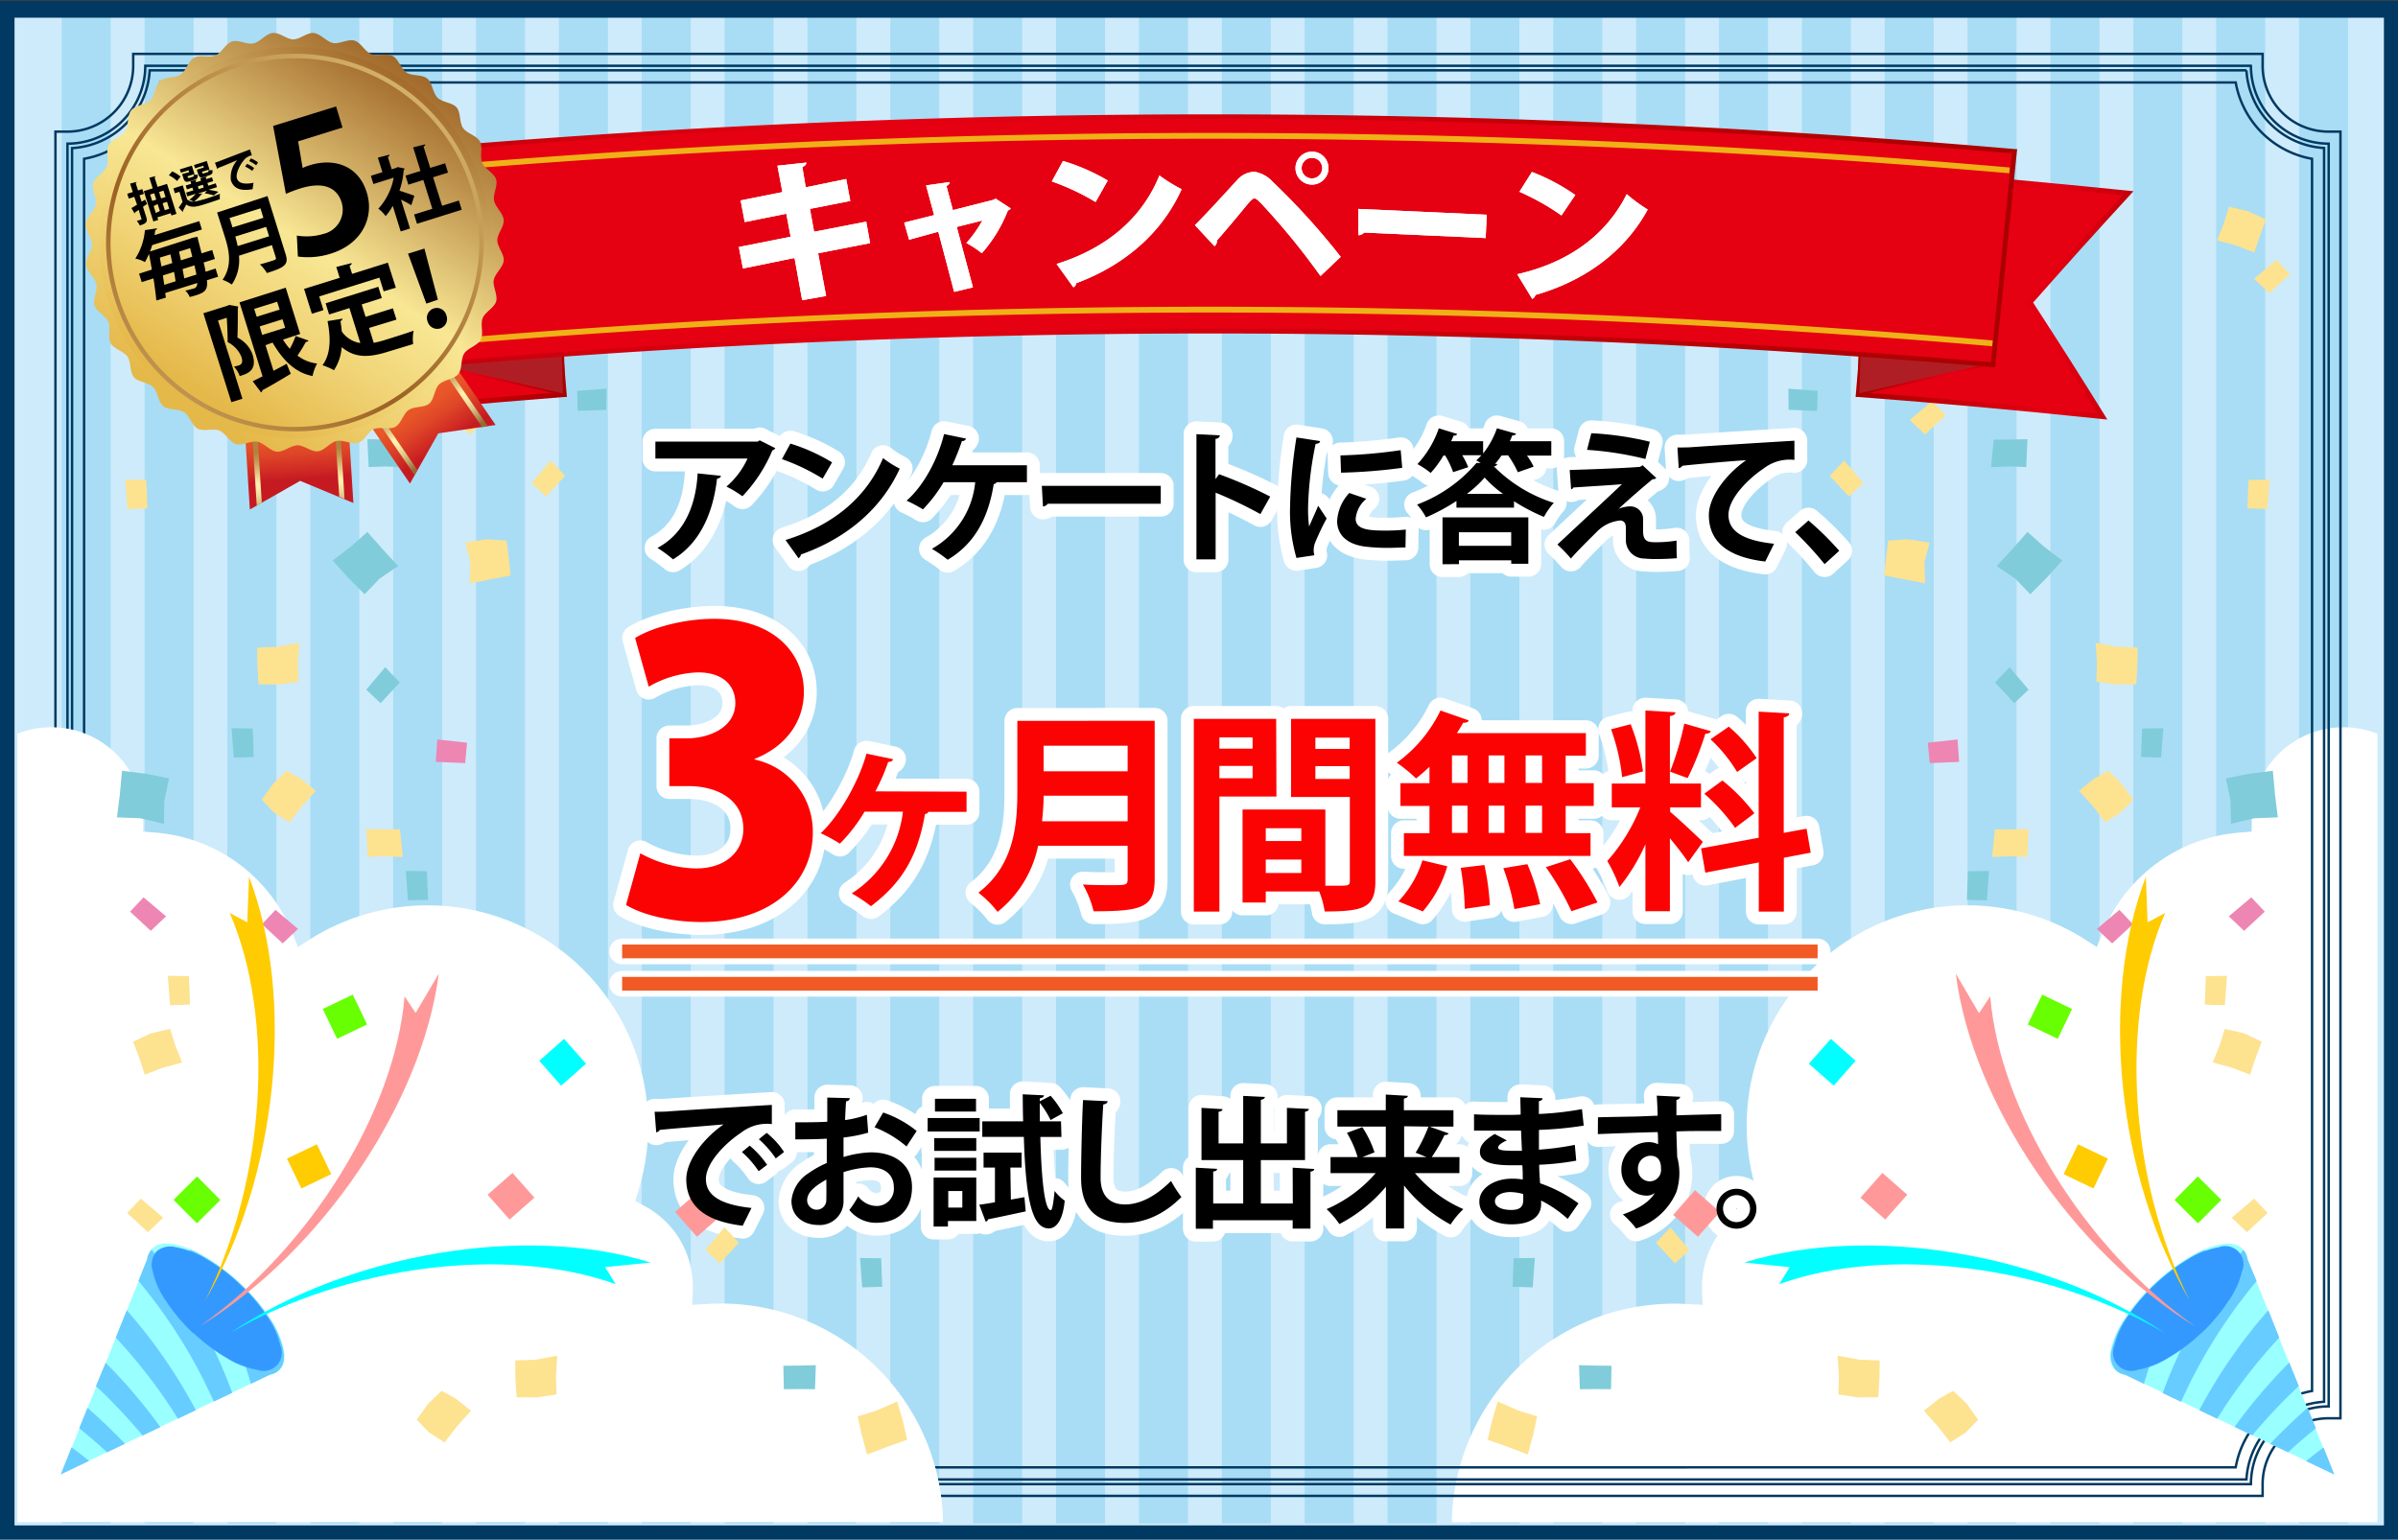 <svg id="レイヤー_1" data-name="レイヤー 1" xmlns="http://www.w3.org/2000/svg" xmlns:xlink="http://www.w3.org/1999/xlink" viewBox="0 0 375 240.83"><rect x="0" y="0" width="375" height="240.83" fill="#333333" stroke="none"/><defs><style>.cls-1,.cls-15,.cls-31,.cls-42,.cls-7{fill:none;}.cls-2{fill:#ceebfb;}.cls-3{opacity:0.23;}.cls-4{fill:#29abe2;}.cls-5{fill:#fff;}.cls-6{fill:#003961;}.cls-7{stroke:#003961;stroke-width:0.38px;}.cls-31,.cls-42,.cls-7{stroke-miterlimit:10;}.cls-8{clip-path:url(#clip-path);}.cls-9{fill:#fde290;}.cls-10{fill:#ed86b3;}.cls-11{fill:#80ccda;}.cls-12{isolation:isolate;}.cls-13,.cls-14,.cls-15{stroke:#fff;stroke-linecap:round;stroke-linejoin:round;stroke-width:4.02px;}.cls-14,.cls-41{fill:#fc0303;}.cls-16{fill:#9ff;}.cls-16,.cls-17,.cls-18,.cls-19,.cls-20,.cls-21,.cls-22{fill-rule:evenodd;}.cls-17{fill:#67ccff;}.cls-18{fill:#3499ff;}.cls-19{fill:#ffcc01;}.cls-20{fill:#67ff01;}.cls-21{fill:#01ffff;}.cls-22{fill:#f99;}.cls-23{clip-path:url(#clip-path-2);}.cls-24{fill:#e50012;}.cls-25{fill:url(#新規グラデーションスウォッチ_4);}.cls-26{fill:#b01e25;}.cls-27{fill:url(#新規グラデーションスウォッチ_4-2);}.cls-28{fill:url(#新規グラデーションスウォッチ_4-3);}.cls-29{fill:url(#新規グラデーションスウォッチ_4-4);}.cls-30{fill:url(#新規グラデーションスウォッチ_4-5);}.cls-31{stroke:#efb117;stroke-width:0.91px;}.cls-32{fill:url(#linear-gradient);}.cls-33{fill:url(#新規グラデーションスウォッチ_1);}.cls-34{fill:url(#新規グラデーションスウォッチ_1-2);}.cls-35{fill:url(#linear-gradient-2);}.cls-36{fill:url(#新規グラデーションスウォッチ_1-3);}.cls-37{fill:url(#新規グラデーションスウォッチ_1-4);}.cls-38{fill:url(#linear-gradient-3);}.cls-39{fill:url(#linear-gradient-4);}.cls-40{fill:url(#linear-gradient-5);}.cls-42{stroke:#f15a24;stroke-width:2.15px;}</style><clipPath id="clip-path"><rect id="SVGID" class="cls-1" x="229.99" y="5.42" width="168.99" height="284.53"/></clipPath><clipPath id="clip-path-2"><rect id="SVGID-2" data-name="SVGID" class="cls-1" x="-24.47" y="5.42" width="168.99" height="284.53" transform="translate(120.04 295.38) rotate(-180)"/></clipPath><linearGradient id="新規グラデーションスウォッチ_4" x1="-391.21" y1="45.94" x2="-347.79" y2="45.94" gradientTransform="translate(436.42)" gradientUnits="userSpaceOnUse"><stop offset="0" stop-color="#c4000a"/><stop offset="0.31" stop-color="#e50012"/><stop offset="1" stop-color="#a90001"/></linearGradient><linearGradient id="新規グラデーションスウォッチ_4-2" x1="-369.76" y1="57.87" x2="-348.07" y2="57.87" xlink:href="#新規グラデーションスウォッチ_4"/><linearGradient id="新規グラデーションスウォッチ_4-3" x1="148.11" y1="45.94" x2="191.54" y2="45.94" gradientTransform="matrix(-1, 0, 0, 1, 481.72, 0)" xlink:href="#新規グラデーションスウォッチ_4"/><linearGradient id="新規グラデーションスウォッチ_4-4" x1="169.57" y1="57.87" x2="191.26" y2="57.87" gradientTransform="matrix(-1, 0, 0, 1, 481.72, 0)" xlink:href="#新規グラデーションスウォッチ_4"/><linearGradient id="新規グラデーションスウォッチ_4-5" x1="60.99" y1="37.75" x2="315.43" y2="37.75" gradientTransform="matrix(1, 0, 0, 1, 0, 0)" xlink:href="#新規グラデーションスウォッチ_4"/><linearGradient id="linear-gradient" x1="78.72" y1="-3.52" x2="75.64" y2="8.14" gradientTransform="matrix(0.95, -0.33, 0.33, 0.95, -27.06, 92.12)" gradientUnits="userSpaceOnUse"><stop offset="0" stop-color="#c61a22"/><stop offset="0.12" stop-color="#d12e24"/><stop offset="0.32" stop-color="#ea5a29"/><stop offset="0.47" stop-color="#e75528"/><stop offset="0.67" stop-color="#de4527"/><stop offset="0.88" stop-color="#d02b24"/><stop offset="1" stop-color="#c61a22"/></linearGradient><linearGradient id="新規グラデーションスウォッチ_1" x1="812.21" y1="1.78" x2="814.93" y2="11.59" gradientTransform="matrix(-0.95, 0.33, 0.33, 0.95, 820.17, -199.37)" gradientUnits="userSpaceOnUse"><stop offset="0" stop-color="#b2833d"/><stop offset="0.1" stop-color="#bf9651"/><stop offset="0.31" stop-color="#e2c885"/><stop offset="0.47" stop-color="#fff2b1"/><stop offset="0.54" stop-color="#fbedac"/><stop offset="0.64" stop-color="#efdd9d"/><stop offset="0.75" stop-color="#dac385"/><stop offset="0.86" stop-color="#be9f63"/><stop offset="0.99" stop-color="#9b7139"/><stop offset="1" stop-color="#966b33"/></linearGradient><linearGradient id="新規グラデーションスウォッチ_1-2" x1="824.7" y1="-1.69" x2="827.42" y2="8.12" xlink:href="#新規グラデーションスウォッチ_1"/><linearGradient id="linear-gradient-2" x1="1297.09" y1="-3.52" x2="1294.01" y2="8.14" gradientTransform="matrix(-0.95, 0.33, 0.33, 0.95, 1289.37, -360.8)" xlink:href="#linear-gradient"/><linearGradient id="新規グラデーションスウォッチ_1-3" x1="-406.16" y1="1.78" x2="-403.44" y2="11.59" gradientTransform="matrix(0.95, -0.33, 0.33, 0.95, 442.13, -69.31)" xlink:href="#新規グラデーションスウォッチ_1"/><linearGradient id="新規グラデーションスウォッチ_1-4" x1="-393.67" y1="-1.69" x2="-390.95" y2="8.12" gradientTransform="matrix(0.95, -0.33, 0.33, 0.95, 442.13, -69.31)" xlink:href="#新規グラデーションスウォッチ_1"/><linearGradient id="linear-gradient-3" x1="105.73" y1="60.3" x2="196.04" y2="-51.52" gradientTransform="translate(-81.83 14.94) rotate(-6.28)" gradientUnits="userSpaceOnUse"><stop offset="0" stop-color="#e5b84a"/><stop offset="0.11" stop-color="#f0d375"/><stop offset="0.21" stop-color="#f8e794"/><stop offset="0.45" stop-color="#9c6124"/><stop offset="0.67" stop-color="#e4a04d"/><stop offset="1" stop-color="#e5b84a"/></linearGradient><linearGradient id="linear-gradient-4" x1="106.97" y1="58.76" x2="191.37" y2="-45.73" gradientTransform="matrix(0.31, 0.95, -0.95, 0.31, 43.17, -92.02)" gradientUnits="userSpaceOnUse"><stop offset="0" stop-color="#e5b84a"/><stop offset="0.11" stop-color="#f0d375"/><stop offset="0.21" stop-color="#f8e794"/><stop offset="0.45" stop-color="#9c6124"/><stop offset="0.77" stop-color="#f8e794"/><stop offset="1" stop-color="#e5b84a"/></linearGradient><linearGradient id="linear-gradient-5" x1="51.9" y1="112.16" x2="197.44" y2="-38.47" gradientTransform="translate(-81.83 14.94) rotate(-6.28)" xlink:href="#linear-gradient-4"/></defs><rect class="cls-2" x="-0.37" y="0.14" width="375.8" height="241.11"/><g class="cls-3"><rect class="cls-4" x="359.53" y="1.32" width="7.66" height="236.99"/><rect class="cls-4" x="346.57" y="1.32" width="7.66" height="236.99"/><rect class="cls-4" x="333.61" y="1.32" width="7.66" height="236.99"/><rect class="cls-4" x="320.65" y="1.32" width="7.66" height="236.99"/><rect class="cls-4" x="307.69" y="1.32" width="7.66" height="236.99"/><rect class="cls-4" x="294.73" y="1.32" width="7.66" height="236.99"/><rect class="cls-4" x="281.78" y="1.32" width="7.66" height="236.99"/><rect class="cls-4" x="268.82" y="1.32" width="7.66" height="236.99"/><rect class="cls-4" x="255.86" y="1.32" width="7.66" height="236.99"/><rect class="cls-4" x="242.9" y="1.32" width="7.66" height="236.99"/><rect class="cls-4" x="229.94" y="1.32" width="7.66" height="236.99"/><rect class="cls-4" x="216.98" y="1.32" width="7.66" height="236.99"/><rect class="cls-4" x="204.02" y="1.32" width="7.66" height="236.99"/><rect class="cls-4" x="191.07" y="1.32" width="7.66" height="236.99"/><rect class="cls-4" x="178.11" y="1.32" width="7.66" height="236.99"/><rect class="cls-4" x="165.15" y="1.32" width="7.66" height="236.99"/><rect class="cls-4" x="152.19" y="1.32" width="7.66" height="236.99"/><rect class="cls-4" x="139.23" y="1.32" width="7.66" height="236.99"/><rect class="cls-4" x="126.27" y="1.32" width="7.66" height="236.99"/><rect class="cls-4" x="113.31" y="1.32" width="7.66" height="236.99"/><rect class="cls-4" x="100.36" y="1.32" width="7.66" height="236.99"/><rect class="cls-4" x="87.4" y="1.32" width="7.66" height="236.99"/><rect class="cls-4" x="74.44" y="1.32" width="7.66" height="236.99"/><rect class="cls-4" x="61.48" y="1.32" width="7.66" height="236.99"/><rect class="cls-4" x="48.52" y="1.32" width="7.66" height="236.99"/><rect class="cls-4" x="35.56" y="1.32" width="7.66" height="236.99"/><rect class="cls-4" x="22.61" y="1.32" width="7.66" height="236.99"/><rect class="cls-4" x="9.65" y="1.32" width="7.66" height="236.99"/></g><path class="cls-5" d="M352.12,128v.19l0,1.89-1.89.16a25.22,25.22,0,0,0-21.41,15.66l-.92,2.24-2-1.29a34.49,34.49,0,0,0-51.22,39.42l.49,1.6-1.47.79a14.29,14.29,0,0,0-7.53,12.59c0,.2,0,.41,0,.61l.09,2.26L264,204c-.74-.05-1.5-.07-2.25-.07a34.75,34.75,0,0,0-34.71,34.19H371.79V114.77a14.09,14.09,0,0,0-5.38-1A14.31,14.31,0,0,0,352.12,128Z"/><path class="cls-6" d="M372.8,2.77V238.62H2.27V2.77H372.8M375.43.14H-.37V241.25h375.8V.14Z"/><path class="cls-7" d="M20.83,234v-1.88a10.29,10.29,0,0,0-10.28-10.28H8.67V20.59h1.88A10.29,10.29,0,0,0,20.83,10.31V8.43h333v1.88a10.3,10.3,0,0,0,10.29,10.28H366V221.86h-1.88a10.3,10.3,0,0,0-10.29,10.28V234Zm328.79-4.47a14.74,14.74,0,0,1,11.94-11.94V24.84A14.74,14.74,0,0,1,349.62,12.9H25.08A14.72,14.72,0,0,1,13.15,24.84V217.61a14.72,14.72,0,0,1,11.93,11.94Z"/><path class="cls-7" d="M351.3,11a12.91,12.91,0,0,0,12.14,12.15V219.28a12.91,12.91,0,0,0-12.14,12.15H23.41a12.91,12.91,0,0,0-12.14-12.15V23.17A12.91,12.91,0,0,0,23.41,11H351.3m.69-.71H22.72A12.17,12.17,0,0,1,10.55,22.47V220a12.17,12.17,0,0,1,12.17,12.16H352A12.17,12.17,0,0,1,364.16,220V22.47A12.17,12.17,0,0,1,352,10.31Z"/><g class="cls-8"><polygon class="cls-9" points="295.28 84.56 298.35 84.35 301.74 84.87 300.94 87.98 301.07 91.26 297.64 90.6 294.65 90.02 294.94 87.29 295.28 84.56"/><polygon class="cls-9" points="148.61 80.69 151.69 80.48 155.07 81 154.27 84.1 154.4 87.38 150.97 86.72 147.98 86.14 148.27 83.42 148.61 80.69"/><polygon class="cls-9" points="103.76 124.67 106.83 124.46 110.22 124.98 109.42 128.08 109.55 131.37 106.11 130.71 103.13 130.13 103.42 127.4 103.76 124.67"/><polygon class="cls-10" points="91.53 75.04 94.15 74.84 96.73 74.81 97.06 79.12 94.35 79.01 91.74 79.32 91.53 75.04"/><polygon class="cls-10" points="259.42 30.14 262.04 29.94 264.62 29.91 264.95 34.22 262.24 34.11 259.63 34.42 259.42 30.14"/><polygon class="cls-9" points="151.42 213.9 154.02 212.26 156.54 210.9 158.28 212.75 159.77 215.25 156.97 216.85 154.38 218.49 152.96 216.17 151.42 213.9"/><polygon class="cls-11" points="272.32 33.81 276.63 33.8 276.92 36.76 272.53 36.74 272.32 33.81"/><polygon class="cls-9" points="288.78 31.47 292.07 32.57 295.01 33.7 294.35 36.51 293.53 39.59 290.27 38.58 287.29 37.45 287.72 34.53 288.78 31.47"/><polygon class="cls-11" points="292.68 57.07 295.14 54.39 297.49 51.73 300.03 53.99 302.92 56.2 300.4 59 297.92 61.48 295.6 59.04 292.68 57.07"/><polygon class="cls-11" points="312.25 88.55 314.71 85.87 317.06 83.21 319.6 85.47 322.49 87.68 319.97 90.48 317.49 92.96 315.16 90.52 312.25 88.55"/><polygon class="cls-11" points="348.08 121.77 351.62 121.05 355.43 120.57 355.77 124.3 356.21 127.86 352.53 128 348.88 128.87 348.81 125.22 348.08 121.77"/><polygon class="cls-9" points="348.57 32.34 351.57 33.04 354.36 34.35 353.39 36.93 352.53 39.51 349.71 38.42 346.7 37.6 347.74 34.98 348.57 32.34"/><polygon class="cls-9" points="347.91 160.94 350.91 161.64 353.69 162.95 352.72 165.53 351.87 168.11 349.05 167.02 346.03 166.2 347.08 163.58 347.91 160.94"/><polygon class="cls-9" points="327.72 100.56 331.18 101.19 334.3 101.29 334.26 104.14 334.08 107.05 330.88 107.07 327.83 106.61 327.93 103.81 327.72 100.56"/><polygon class="cls-9" points="287.37 212.07 290.83 212.71 293.94 212.81 293.91 215.65 293.72 218.57 290.53 218.59 287.48 218.13 287.57 215.33 287.37 212.07"/><polygon class="cls-9" points="311.96 129.74 314.46 129.74 317.22 129.68 317.02 134.04 314.38 133.95 311.52 134.06 311.96 129.74"/><polygon class="cls-11" points="186.84 189.25 189.34 189.25 192.11 189.19 191.91 193.55 189.26 193.46 186.41 193.57 186.84 189.25"/><polygon class="cls-11" points="311.79 68.77 314.29 68.76 317.06 68.7 316.86 73.06 314.21 72.97 311.36 73.08 311.79 68.77"/><polygon class="cls-11" points="348.37 212.54 350.87 212.54 353.64 212.48 353.44 216.84 350.79 216.75 347.94 216.86 348.37 212.54"/><polygon class="cls-9" points="306.56 34.65 306.21 39.24 303.09 39.16 303.25 34.7 306.56 34.65"/><polygon class="cls-9" points="354.93 75.02 354.58 79.62 351.45 79.53 351.62 75.08 354.93 75.02"/><polygon class="cls-9" points="348.26 152.64 347.92 157.24 344.79 157.15 344.95 152.7 348.26 152.64"/><polygon class="cls-11" points="311.05 136.24 310.71 140.84 307.58 140.75 307.75 136.29 311.05 136.24"/><polygon class="cls-11" points="338.3 113.91 337.95 118.51 334.82 118.42 334.99 113.97 338.3 113.91"/><polygon class="cls-9" points="215.46 33.24 215.12 37.84 211.99 37.75 212.15 33.3 215.46 33.24"/><polygon class="cls-11" points="279.66 60.8 284.25 61.14 284.16 64.27 279.71 64.11 279.66 60.8"/><polygon class="cls-10" points="186.25 47.21 189.22 50.73 186.98 52.84 183.97 49.6 186.25 47.21"/><polygon class="cls-11" points="314.26 104.37 317.23 107.88 314.99 110 311.99 106.76 314.26 104.37"/><polygon class="cls-9" points="247.04 39.55 250.01 43.06 247.77 45.18 244.76 41.94 247.04 39.55"/><polygon class="cls-9" points="288.4 72.04 291.37 75.55 289.13 77.67 286.13 74.43 288.4 72.04"/><polygon class="cls-9" points="298.64 65.71 302.15 62.73 304.27 64.97 301.03 67.98 298.64 65.71"/><polygon class="cls-10" points="327.91 145.31 331.43 142.33 333.55 144.57 330.3 147.58 327.91 145.31"/><polygon class="cls-10" points="348.54 143.34 352.06 140.37 354.17 142.61 350.93 145.61 348.54 143.34"/><polygon class="cls-10" points="220.62 195.82 224.13 192.85 226.25 195.09 223.01 198.1 220.62 195.82"/><polygon class="cls-9" points="352.48 43.61 355.99 40.64 358.11 42.88 354.87 45.88 352.48 43.61"/><polygon class="cls-9" points="312.3 41.06 315.81 38.09 317.93 40.33 314.69 43.33 312.3 41.06"/><polygon class="cls-9" points="348.99 190.48 352.5 187.5 354.62 189.74 351.38 192.75 348.99 190.48"/><polygon class="cls-10" points="274.5 50.58 279.15 50.07 279.4 53.57 274.8 53.77 274.5 50.58"/><polygon class="cls-10" points="301.47 116.18 306.12 115.67 306.37 119.18 301.77 119.37 301.47 116.18"/><polygon class="cls-11" points="98.13 35.84 102.44 35.82 102.72 38.78 98.33 38.76 98.13 35.84"/><polygon class="cls-9" points="119.73 29.91 123.02 31.01 125.96 32.14 125.3 34.96 124.48 38.03 121.21 37.02 118.24 35.89 118.67 32.98 119.73 29.91"/><polygon class="cls-11" points="130.65 138.87 133.1 136.19 135.45 133.53 138 135.78 140.88 137.99 138.37 140.8 135.88 143.27 133.56 140.84 130.65 138.87"/><polygon class="cls-11" points="216.75 212.98 219.21 210.29 221.56 207.64 224.1 209.89 226.99 212.1 224.47 214.91 221.99 217.38 219.66 214.94 216.75 212.98"/><polygon class="cls-11" points="130.61 88.76 133.07 86.08 135.42 83.42 137.96 85.68 140.85 87.89 138.33 90.69 135.85 93.17 133.52 90.73 130.61 88.76"/><polygon class="cls-9" points="107.2 154.09 110.66 154.73 113.78 154.83 113.74 157.68 113.56 160.59 110.37 160.61 107.31 160.15 107.41 157.35 107.2 154.09"/><polygon class="cls-9" points="98.44 86.09 101.9 86.73 105.01 86.83 104.98 89.67 104.8 92.59 101.6 92.61 98.55 92.15 98.64 89.35 98.44 86.09"/><polygon class="cls-9" points="157.79 35.09 160.29 35.09 163.06 35.03 162.86 39.38 160.21 39.3 157.36 39.4 157.79 35.09"/><polygon class="cls-11" points="140.01 219.2 142.52 219.2 145.28 219.14 145.08 223.49 142.44 223.41 139.58 223.51 140.01 219.2"/><polygon class="cls-11" points="147.69 29.97 150.19 29.97 152.95 29.91 152.75 34.27 150.11 34.18 147.25 34.28 147.69 29.97"/><polygon class="cls-11" points="137.59 68.55 140.1 68.55 142.86 68.49 142.66 72.84 140.02 72.76 137.16 72.86 137.59 68.55"/><polygon class="cls-9" points="189.69 221.61 189.34 226.21 186.22 226.12 186.38 221.67 189.69 221.61"/><polygon class="cls-9" points="157.04 52.62 156.7 57.22 153.57 57.13 153.74 52.67 157.04 52.62"/><polygon class="cls-11" points="140.92 47.98 140.57 52.58 137.45 52.48 137.61 48.03 140.92 47.98"/><polygon class="cls-11" points="240.02 196.78 239.68 201.38 236.55 201.29 236.71 196.83 240.02 196.78"/><polygon class="cls-11" points="204.68 200.25 209.28 200.59 209.19 203.72 204.74 203.55 204.68 200.25"/><polygon class="cls-11" points="171.72 52.82 174.69 56.34 172.45 58.46 169.45 55.21 171.72 52.82"/><polygon class="cls-11" points="118.3 136.7 121.28 140.22 119.03 142.33 116.03 139.09 118.3 136.7"/><polygon class="cls-9" points="261.22 192 264.19 195.52 261.95 197.64 258.95 194.4 261.22 192"/><polygon class="cls-9" points="140.44 61.27 143.96 58.29 146.07 60.53 142.83 63.54 140.44 61.27"/><polygon class="cls-11" points="94.85 183.01 97.31 180.33 99.66 177.67 102.2 179.93 105.08 182.14 102.57 184.94 100.08 187.42 97.76 184.98 94.85 183.01"/><polygon class="cls-11" points="94.39 102.97 98.99 103.31 98.9 106.44 94.45 106.28 94.39 102.97"/><polygon class="cls-11" points="162.03 223.56 166.63 223.91 166.54 227.03 162.08 226.87 162.03 223.56"/><polygon class="cls-9" points="116.43 117.02 119.4 120.54 117.16 122.65 114.16 119.41 116.43 117.02"/><polygon class="cls-9" points="180.32 209.03 183.83 206.06 185.95 208.3 182.71 211.31 180.32 209.03"/><polygon class="cls-9" points="95.02 47.75 98.54 44.78 100.66 47.02 97.41 50.02 95.02 47.75"/><polygon class="cls-10" points="152.14 62.03 155.66 59.05 157.78 61.29 154.53 64.3 152.14 62.03"/><polygon class="cls-10" points="95.78 211.76 99.3 208.79 101.41 211.03 98.17 214.03 95.78 211.76"/><polygon class="cls-11" points="107.24 138.13 109.74 138.12 112.5 138.06 112.3 142.42 109.66 142.33 106.8 142.44 107.24 138.13"/><polygon class="cls-9" points="99.59 146.8 99.25 151.4 96.12 151.31 96.28 146.86 99.59 146.8"/><polygon class="cls-10" points="94.69 156.21 98.21 153.24 100.33 155.48 97.08 158.48 94.69 156.21"/><polygon class="cls-10" points="162.03 71.65 165.55 68.68 167.66 70.92 164.42 73.92 162.03 71.65"/><polygon class="cls-10" points="203.19 219.72 206.7 216.75 208.82 218.99 205.58 221.99 203.19 219.72"/><polygon class="cls-10" points="121.74 80.17 125.26 77.2 127.38 79.44 124.13 82.44 121.74 80.17"/><polygon class="cls-9" points="171.11 32.88 174.62 29.91 176.74 32.15 173.5 35.16 171.11 32.88"/><polygon class="cls-9" points="135.32 37.06 138.84 34.09 140.96 36.33 137.71 39.34 135.32 37.06"/><polygon class="cls-10" points="138.14 105.4 142.79 104.89 143.04 108.4 138.44 108.6 138.14 105.4"/><polygon class="cls-11" points="186.96 29.91 189.55 29.98 192.03 30 191.95 33.67 189.53 33.65 187.09 33.67 186.96 29.91"/><polygon class="cls-11" points="246.93 213.55 249.53 213.62 252.01 213.64 251.93 217.31 249.51 217.29 247.06 217.31 246.93 213.55"/><polygon class="cls-9" points="236.08 34.6 238.38 34.26 240.89 33.88 241.38 37.73 238.82 37.82 236.36 38.31 236.08 34.6"/><polygon class="cls-9" points="221.69 39.71 224.01 39.92 226.54 40.15 226.11 44 223.59 43.49 221.08 43.38 221.69 39.71"/><polygon class="cls-9" points="305.43 217.57 307.54 219.56 309.34 222.08 307.4 224.09 304.99 225.63 303.06 223.14 300.86 220.69 303.2 218.81 305.43 217.57"/><polygon class="cls-9" points="329.68 120.58 331.78 122.58 333.58 125.09 331.65 127.11 329.24 128.64 327.31 126.15 325.11 123.7 327.44 121.83 329.68 120.58"/><polygon class="cls-9" points="234.21 219.23 237.41 220.64 240.38 221.56 239.77 224.36 238.92 227.53 235.65 226.28 232.65 225.22 233.3 222.35 234.21 219.23"/></g><g class="cls-12"><path class="cls-13" d="M121.24,70.11a.67.67,0,0,1-.45.33,23.53,23.53,0,0,1-4.69,7.19,15.36,15.36,0,0,0-2.5-1.51,12.89,12.89,0,0,0,3.3-4.39H102.49V69.08h16l.31-.2Zm-8.51,4.32c0,.22-.24.4-.6.46-.56,4.88-2.4,9.91-6.88,12.61a21.22,21.22,0,0,0-2.43-1.79c4.23-2.27,6-6.68,6.28-11.66Z"/><path class="cls-13" d="M123.6,69.39a28.62,28.62,0,0,1,6.52,2.94l-1.47,2.54a32.47,32.47,0,0,0-6.37-3.05Zm-.76,15.08c7.51-2.32,12.67-6.68,15.25-12.81a16.83,16.83,0,0,0,2.61,1.65c-2.76,6.08-8.08,10.82-15.45,13.43a.81.81,0,0,1-.38.58Z"/><path class="cls-13" d="M160.59,72.78v2.65h-4.75a.5.5,0,0,1-.44.29c-.76,4.78-2.67,9.17-7.2,11.84a21.16,21.16,0,0,0-2.47-1.71,13.38,13.38,0,0,0,6.77-10.42h-4.94a22.19,22.19,0,0,1-3.23,4.25,21.88,21.88,0,0,0-2.56-1.36c2.72-2.36,4.94-6.61,5.86-10.42l3.45.71a.62.62,0,0,1-.65.38,37.48,37.48,0,0,1-1.51,3.79Z"/><path class="cls-13" d="M162.92,76h18.6v2.8H163.86a1.14,1.14,0,0,1-.76.43Z"/><path class="cls-13" d="M197.1,80.42a64.5,64.5,0,0,0-7-3.35V87.5h-3V67.92l3.65.18c0,.27-.2.49-.67.56v6.28l.56-.76a69.37,69.37,0,0,1,8,3.5Z"/><path class="cls-13" d="M206.43,69c0,.25-.24.41-.69.43a53.91,53.91,0,0,0-1.18,9.8,20.73,20.73,0,0,0,.16,3.13c.27-.64,1.13-2.53,1.42-3.25l1.32,2A39.3,39.3,0,0,0,205.61,85a3.93,3.93,0,0,0-.18,1.07,3.26,3.26,0,0,0,.11.78l-2.8.43a26.18,26.18,0,0,1-1-8,76.87,76.87,0,0,1,1-10.85Zm13.36,16.64c-.82,0-1.71.06-2.56.06a29.32,29.32,0,0,1-3.78-.2c-3.1-.42-4.35-2.07-4.35-4A7,7,0,0,1,211,77.12l2.67.91A4.55,4.55,0,0,0,212,81.15c0,1.67,2,1.85,4.66,1.85a29.29,29.29,0,0,0,3.18-.16ZM209.62,71.24a77.54,77.54,0,0,0,9.42-.82l.24,2.76a84.62,84.62,0,0,1-9.57.76Z"/><path class="cls-13" d="M234.8,71.26a13.7,13.7,0,0,1-1,1.32l.36,0a.6.6,0,0,1-.54.38,22.86,22.86,0,0,0,9.36,5.7,12.11,12.11,0,0,0-1.54,2.2,30.53,30.53,0,0,1-4.68-2.45v1h-9V78.37A31.21,31.21,0,0,1,223,80.93a10.77,10.77,0,0,0-1.4-2,22.61,22.61,0,0,0,9.29-6.51l.66,0c-.24-.16-.49-.29-.69-.4.27-.25.54-.52.8-.81h-3a10.88,10.88,0,0,1,.94,1.87l-2.36.78A13.64,13.64,0,0,0,226,71.26h-.27a16.37,16.37,0,0,1-2,2.72,13.8,13.8,0,0,0-2.07-1.38A15.71,15.71,0,0,0,225,67l2.89.89a.54.54,0,0,1-.58.24c-.11.29-.24.6-.38.89h5v1.92A13.55,13.55,0,0,0,234.09,67l3,.84a.5.5,0,0,1-.58.25l-.4.93h6.48v2.25h-3.8A11.17,11.17,0,0,1,239.83,73l-2.47.87a15.88,15.88,0,0,0-1.53-2.65Zm-9.22,17V80.93H239v7.26h-2.67v-.54h-8.18v.6Zm10.74-5h-8.18v2.12h8.18Zm-1.27-6a17.09,17.09,0,0,1-2.88-2.56,17.1,17.1,0,0,1-2.78,2.56Z"/><path class="cls-13" d="M253.11,79.59a5.36,5.36,0,0,1,1.84-.38,2,2,0,0,1,2,2.12c0,.64,0,1.42,0,1.8,0,1.69.93,1.69,2.09,1.69a19.09,19.09,0,0,0,3.14-.26c0,.38,0,.71,0,1,0,1.18.06,1.76.06,1.76-.93.07-2.09.13-3.16.13a17.51,17.51,0,0,1-1.94-.08,2.88,2.88,0,0,1-2.89-2.83c0-.54,0-1.43,0-2,0-.7-.31-1.12-.91-1.12a5.9,5.9,0,0,0-3.67,1.81c-1.14,1.13-3.41,3.38-4,4.14a26.12,26.12,0,0,0-2.12-2.19c2.25-2.11,8.28-7.7,10.09-9.44-1.45.14-5.32.36-7.6.52-.13.2-.17.26-.35.26l-.22-3c3-.09,8.61-.29,11-.49l.4-.25,2.14,2a.75.75,0,0,1-.58.18c-1.42,1.16-3.47,2.94-5.27,4.59Zm4.2-7.79a51.18,51.18,0,0,0-9.13-1.43l.67-2.6A48.54,48.54,0,0,1,258,69.1Z"/><path class="cls-13" d="M262.32,70c.69,0,1.72,0,2.34-.06,2.56-.18,12.18-.78,15.95-1l0,3a6.65,6.65,0,0,0-4.83,1.36c-2.45,1.63-5.48,4.7-5.48,7.24s2.25,4,7.13,4.52l-1.38,2.78c-6.33-.75-8.82-3.43-8.82-7.28,0-2.72,2.49-6.23,5.83-8.57-2.56.15-7.9.64-10,.87,0,.17-.34.33-.54.38Z"/><path class="cls-13" d="M282.81,81.42a46.09,46.09,0,0,1,4.81,4.74l-2.29,2.09a54.25,54.25,0,0,0-4.59-5Z"/></g><g class="cls-12"><path class="cls-14" d="M118,118.81a11.51,11.51,0,0,1,9.11,11.42c0,7.77-6.44,14-17.37,14-5,0-9.47-1.22-11.84-2.67l2.24-8.08a18.73,18.73,0,0,0,8.69,2.37c4.74,0,7.41-2.74,7.41-6.2,0-4.61-4.13-6.68-8.57-6.68h-3v-7.47h2.73c3.4,0,7.59-1.64,7.59-5.53,0-2.79-2-4.79-5.83-4.79a16.34,16.34,0,0,0-7.71,2.24L99.32,99.8c2.43-1.52,7.35-3,12.39-3,9.11,0,14,5.22,14,11.41,0,4.74-2.85,8.57-7.71,10.51Z"/></g><g class="cls-12"><path class="cls-13" d="M102.37,173.91c.69,0,1.71,0,2.33-.07,2.56-.18,12.18-.78,16-1l0,3a6.56,6.56,0,0,0-4.83,1.36c-2.45,1.62-5.48,4.7-5.48,7.24s2.25,4,7.13,4.52l-1.38,2.78c-6.33-.76-8.82-3.43-8.82-7.28,0-2.72,2.49-6.24,5.83-8.57-2.76.24-7.9.64-10,.86,0,.18-.33.34-.53.38Zm14.87,5.3a14.94,14.94,0,0,1,2.72,3l-1.32,1a15.35,15.35,0,0,0-2.62-3Zm2.65-2a12.64,12.64,0,0,1,2.72,3l-1.3,1a15.34,15.34,0,0,0-2.64-3Z"/><path class="cls-13" d="M135.77,177.18a22.93,22.93,0,0,1-3.86.76c0,1.05,0,2.12,0,3.05a16.68,16.68,0,0,1,4.26-.73c3.65,0,6.45,1.84,6.45,5.43,0,3.23-1.82,5.59-5.63,5.59a5.3,5.3,0,0,1-4.17-2,16.05,16.05,0,0,0,1.39-2.14,3.63,3.63,0,0,0,2.8,1.51,2.68,2.68,0,0,0,2.76-3c0-1.78-1.29-3.05-3.67-3.05a15.21,15.21,0,0,0-4.19.76v4.4a3.71,3.71,0,0,1-4,3.86c-1.94,0-4.14-1.09-4.14-3.81a5.71,5.71,0,0,1,2.69-4.3,14.9,14.9,0,0,1,2.83-1.58v-3.81c-1.47.09-3.12.11-4.92.11l0-2.67c1.85,0,3.5,0,5-.09v-3.78l3.52.09c0,.26-.22.46-.58.51-.07.87-.11,1.89-.16,2.92a16.22,16.22,0,0,0,3.41-.83Zm-6.55,7.33c-1.29.78-3,1.78-3,3.27a1.5,1.5,0,1,0,3-.09C129.24,187.14,129.24,185.82,129.22,184.51Zm12.54-5.17a17.42,17.42,0,0,0-5-3l1.35-2.31a16.91,16.91,0,0,1,5.24,2.89Z"/><path class="cls-13" d="M153.2,174.89V177h-8.13v-2.11Zm-.53,9.31V191h-4.43v.87H146V184.2Zm0-6.17v2H146.1v-2Zm-6.52,5.08v-2h6.52v2Zm6.48-11.23v2h-6.42v-2Zm-2.14,14.43h-2.2v2.59h2.2Zm7.59,1.34,2.12-.38.2,2.23c-2.18.46-4.43.95-5.9,1.24a.42.42,0,0,1-.36.36l-1-2.65c.72-.09,1.54-.22,2.45-.38v-5.43h-1.78V180.3h5.95v2.34H158Zm7.91-9.8h-3.3c.14,5.7.58,11.45,1.63,11.45.27,0,.44-1.45.6-3a7.67,7.67,0,0,0,1.58,1.52c-.27,2.94-1.25,4.34-2.49,4.34-2.59,0-3.61-4.45-3.9-14.32h-6.5v-2.43H160c-.05-1.44-.05-2.87-.07-4.23l3.32.16c0,.24-.2.38-.65.47v.46l1.69-.86a13.69,13.69,0,0,1,1.92,2.73l-1.92,1.07a14.57,14.57,0,0,0-1.69-2.69v2.89h3.32Z"/><path class="cls-13" d="M173.2,172.26c0,.27-.25.45-.67.51-.2,3-.42,8.18-.42,11.45,0,2.85,1.44,4.19,3.83,4.19,2.2,0,4.65-1.14,7.19-3.68a19.1,19.1,0,0,0,1.62,2.52C182,190,179,191.3,175.91,191.3c-4.94,0-6.85-2.69-6.85-7.08,0-3,.15-9.44.31-12.14Z"/><path class="cls-13" d="M202.15,182.66l3.38.2c0,.2-.18.36-.6.42v8.91h-2.78v-1.31H189.68v1.33H187v-9.55l3.34.18c0,.22-.2.38-.62.42v5h4.69v-6.79h-6.52v-8.17l3.29.2c0,.22-.2.35-.62.42v4.94h3.85v-7.43l3.39.17c0,.23-.2.36-.63.45v6.81h4.08v-5.56l3.43.17c0,.23-.18.36-.6.45v7.55h-6.91v6.79h5Z"/><path class="cls-13" d="M228.22,183.51h-6.95a20.65,20.65,0,0,0,7.57,5.63,13.25,13.25,0,0,0-2,2.41,23.13,23.13,0,0,1-7.28-6.11v6.73h-2.83v-6.53a23.91,23.91,0,0,1-7.28,5.84,13.28,13.28,0,0,0-2-2.34,21.36,21.36,0,0,0,7.68-5.63h-7.06V181h4.23a16,16,0,0,0-1.67-3.79l2.41-.89a16.29,16.29,0,0,1,1.91,3.94l-1.89.74h3.65v-4.77h-7.57v-2.56h7.57v-2.45l3.45.2c0,.2-.2.36-.62.42v1.83h7.75v2.56h-3.74l3,1.07a.65.65,0,0,1-.65.24,26.4,26.4,0,0,1-2,3.46h4.34Zm-8.64-7.33V181h3.5l-1.7-.69a24.56,24.56,0,0,0,2-4.08Z"/><path class="cls-13" d="M230.51,174.31c1.36.09,3.5.09,5.17.09.71,0,1.45,0,2.12-.05,0-.95-.05-2-.05-2.71l3.47.15c0,.25-.22.4-.57.47v2a48.75,48.75,0,0,0,6.74-.76l.27,2.58a57.62,57.62,0,0,1-7,.67c0,1.05,0,2.07,0,3.09a44.63,44.63,0,0,0,5.61-.75l.22,2.47a42,42,0,0,1-5.79.64c0,1.1.09,2.1.14,2.9a22.22,22.22,0,0,1,6,3.14l-1.69,2.43A18.46,18.46,0,0,0,241,187.8v.65c-.05,1.83-1.54,3.07-4.66,3.07-3,0-5-1.44-5-3.56s2.38-3.58,5.07-3.58a9.19,9.19,0,0,1,1.72.13c0-.67,0-1.43-.07-2.23-.6,0-1.22,0-1.73,0-3,0-4.93-.49-4.9-2.13,0-.94.69-1.79,2.31-2.76l1.9,1c-.81.36-1.36.76-1.36,1.1s.29.53,2.51.53c.38,0,.78,0,1.21,0l-.14-3.16c-.69,0-1.47,0-2.18,0-1.54,0-3.79,0-5.17,0Zm7.69,12.47a8,8,0,0,0-2-.31c-1.38,0-2.42.58-2.42,1.45s1.09,1.35,2.54,1.35,1.89-.55,1.89-1.62Z"/><path class="cls-13" d="M249.89,174.78c1.4-.05,3.36-.07,5.1-.11,1,0,2.62-.09,4.23-.14,0-.33-.05-2.13-.14-3.14l3.68.18a.73.73,0,0,1-.6.49c0,.54,0,1.49,0,2.41,2.91-.09,5.83-.16,7-.18v2.63c-.64,0-1.49,0-2.44,0-1.34,0-2.92,0-4.57.07l.13,4a9.53,9.53,0,0,1-.13,5.48,10.24,10.24,0,0,1-6.3,5.7,13.88,13.88,0,0,0-2.07-2.2c2.4-.83,4.23-2,5-3.37h0a2,2,0,0,1-1.23.43,4,4,0,0,1-4-4.05,4.28,4.28,0,0,1,4.3-4.32,3.42,3.42,0,0,1,1.44.33c0-.22,0-1.45-.06-1.89-1.65,0-9,.29-9.36.31Zm9.86,8.06c0-.49,0-2.05-1.69-2.05a2,2,0,0,0-1.92,2.09A1.87,1.87,0,0,0,258,184.8,1.78,1.78,0,0,0,259.75,182.84Z"/><path class="cls-13" d="M274.67,189.07a3.12,3.12,0,1,1-3.12-3.11A3.12,3.12,0,0,1,274.67,189.07Zm-1,0a2.11,2.11,0,1,0-2.12,2.1A2.1,2.1,0,0,0,273.67,189.07Z"/></g><path class="cls-14" d="M151.15,123.84V127h-6c0,.2-.27.3-.5.34-1.1,6.35-3.4,10.61-8.45,14.41a24.4,24.4,0,0,0-3-2,17.58,17.58,0,0,0,8-12.78h-6a25.31,25.31,0,0,1-3.86,5,23.9,23.9,0,0,0-3-1.63c3.13-2.93,6.09-8.48,7.16-12.45l4.16.87c-.07.27-.33.43-.77.43a29.61,29.61,0,0,1-2,4.6Z"/><path class="cls-14" d="M180.57,112.75v24.8c0,4.46-2.1,5-9.55,5a16.31,16.31,0,0,0-1.67-4.19c1.57.1,3.33.1,4.56.1,2.2,0,2.43,0,2.43-1v-5.16h-14A17.72,17.72,0,0,1,156,142.64a17,17,0,0,0-3-3c5.63-4.29,6.09-10.72,6.09-15.88v-11ZM163.2,124.47c0,1.26-.1,2.6-.24,4h13.38v-4Zm13.14-7.82H163.2v4h13.14Z"/><path class="cls-14" d="M199.61,124.6h-8.92v18h-4V112.45h12.88Zm-3.73-9.25h-5.19v1.76h5.19Zm-5.19,6.39h5.19v-1.93h-5.19Zm24.39-9.29v25.37c0,4.09-1.66,4.76-7.92,4.76a14.69,14.69,0,0,0-.86-3.13h-8.36v1.73h-3.63V126.63h12.95v11.92c.67,0,1.3,0,1.83,0,1.77,0,2,0,2-.8V124.67H201.9V112.45ZM203.5,129.56h-5.56v2h5.56Zm-5.56,7h5.56v-2.1h-5.56Zm13.12-21.17H205.7v1.76h5.36Zm-5.36,6.46h5.36v-2H205.7Z"/><path class="cls-14" d="M223.54,122.51v-2.57a24.51,24.51,0,0,1-2.1,1.83,24.44,24.44,0,0,0-3-2.46,21.77,21.77,0,0,0,6.82-8.16l4.43,1.54c-.1.26-.4.4-.87.36-.3.53-.63,1.1-1,1.63H248v3.53h-3.16v4.3h4.39v3.56h-4.39v4.26h3.89v3.56H219.54v-3.56h4v-4.26H219v-3.56Zm2.79,13a18.89,18.89,0,0,1-3.83,7.06l-3.82-1.56a16.37,16.37,0,0,0,3.76-6.43Zm.73-17.34v4.3h2.43v-4.3Zm0,7.86v4.26h2.43v-4.26Zm2,16.14a42.46,42.46,0,0,0-.63-6.42l3.7-.44a39.83,39.83,0,0,1,.86,6.29Zm6.2-24h-2.47v4.3h2.47Zm0,7.86h-2.47v4.26h2.47Zm1.56,16.17a34.26,34.26,0,0,0-1.73-6.39l3.76-.63a34.21,34.21,0,0,1,2,6.26Zm4.33-19.73v-4.3h-2.57v4.3Zm0,7.82v-4.26h-2.57v4.26Zm4.59,12.25a42.85,42.85,0,0,0-4-6.89l3.82-1.24a46.75,46.75,0,0,1,4.26,6.76Z"/><path class="cls-14" d="M261.18,127c1.13.89,4.39,4,5.12,4.69L264,134.89c-.63-1-1.76-2.43-2.86-3.76v11.41h-3.83V132.06a29.2,29.2,0,0,1-4.06,6.69,24.16,24.16,0,0,0-1.9-4.06,28.64,28.64,0,0,0,5.16-8.39h-4.46v-3.73h5.26V111.15l4.69.27c0,.33-.26.5-.86.6v10.55H266v3.73h-4.82ZM255,113.29a31.19,31.19,0,0,1,1.93,7.38l-3.26.9a32,32,0,0,0-1.73-7.49Zm12.55,1.09c-.1.24-.4.4-.87.4a47.42,47.42,0,0,1-2.76,6.93c-.87-.3-1.9-.7-2.76-1a45.87,45.87,0,0,0,2.23-7.52Zm15.61,19-4.2.8v8.42h-3.92v-7.69l-8.36,1.6-.66-3.8,9-1.66V111.32l4.79.27c0,.3-.27.53-.87.63v18.07l3.57-.66Zm-13.81-11.29a28.34,28.34,0,0,1,5,5.13c-2.89,2.2-3,2.26-3,2.3a30,30,0,0,0-4.83-5.36Zm1-8.42a23.12,23.12,0,0,1,4.36,4.93l-3.06,2.16a23.82,23.82,0,0,0-4.16-5.12Z"/><line class="cls-15" x1="97.29" y1="148.83" x2="284.24" y2="148.83"/><line class="cls-15" x1="97.29" y1="153.89" x2="284.24" y2="153.89"/><path class="cls-16" d="M344.54,208.84A29,29,0,0,1,339,213a14.08,14.08,0,0,1-5.06,2c-1.52.22-2.54,0-3.24-.77s-.88-1.77-.56-3.28a14.1,14.1,0,0,1,2.27-4.92,29.52,29.52,0,0,1,4.49-5.24,30.21,30.21,0,0,1,5.51-4.16,14.22,14.22,0,0,1,5.06-2c1.53-.22,2.54,0,3.24.76s.88,1.78.56,3.29A14.18,14.18,0,0,1,349,203.6a29.11,29.11,0,0,1-4.49,5.24Z"/><polygon class="cls-16" points="364.96 230.58 330.87 214.34 350.88 195.55 364.96 230.58 364.96 230.58"/><path class="cls-17" d="M355,225.85l2.8,1.33q2.1-1.94,4.36-3.76l-1.29-3.2c-2.06,1.81-4,3.69-5.87,5.63Zm4.51-9L358,213.14a83.92,83.92,0,0,0-8.56,10.07l2.77,1.32a86.11,86.11,0,0,1,7.27-7.71Zm-3.07-7.61-1.71-4.28a81.64,81.64,0,0,0-10.81,15.63l2.8,1.34a82.08,82.08,0,0,1,9.72-12.69Zm-3.55-8.85L351.48,197a2.64,2.64,0,0,0-.53-1.32v0h0l-.14-.15a80.39,80.39,0,0,0-12.61,22.39l2.87,1.37a81.23,81.23,0,0,1,11.79-18.86Zm-7.94-4.92a19.21,19.21,0,0,0-2.41,1.2,32.25,32.25,0,0,0-10,9.4,14.21,14.21,0,0,0-2.27,4.92,3.47,3.47,0,0,0,.56,3.28l.16.15h0l0,0a2.47,2.47,0,0,0,1.28.6l3,1.45a79.75,79.75,0,0,1,9.65-21Zm15.67,33.09,4.43,2.11-1.69-4.24c-.93.69-1.85,1.4-2.74,2.13Z"/><path class="cls-18" d="M344.24,208.52a27.55,27.55,0,0,1-5.21,3.92,13.23,13.23,0,0,1-4.77,1.84,2.85,2.85,0,0,1-3.59-3.82,13.43,13.43,0,0,1,2.14-4.64,30.32,30.32,0,0,1,9.45-8.87A13.35,13.35,0,0,1,347,195.1a2.84,2.84,0,0,1,3.59,3.82,13,13,0,0,1-2.14,4.65,28.12,28.12,0,0,1-4.23,5Z"/><polygon class="cls-19" points="325.04 184.79 322.71 183.67 324.96 179 329.63 181.24 327.38 185.91 325.04 184.79 325.04 184.79"/><polygon class="cls-20" points="341.88 189.54 340.05 187.71 343.69 184.03 347.37 187.69 343.72 191.36 341.88 189.54 341.88 189.54"/><path class="cls-19" d="M335.84,144.28l2.75-1.47c-7.15,16.49-5.66,41.62,3.82,60.62-11.28-19.28-14.18-47.17-6.84-66.27l.27,7.12Z"/><path class="cls-21" d="M279.87,198.22l-1.64,2.66c16.91-6.1,41.91-3,60.28,7.62-18.54-12.46-46.2-17.11-65.74-11l7.1.72Z"/><path class="cls-22" d="M309.5,158.45l1.73-2.6c1.5,17.91,14.71,39.35,32,51.6-19.06-11.64-34.81-34.86-37.39-55.15l3.61,6.15Z"/><polygon class="cls-22" points="292.88 189.06 290.94 187.35 294.37 183.47 298.26 186.89 294.82 190.77 292.88 189.06 292.88 189.06"/><polygon class="cls-21" points="284.81 168.11 282.87 166.4 286.3 162.51 290.18 165.94 286.76 169.82 284.81 168.11 284.81 168.11"/><polygon class="cls-20" points="319.45 161.38 317.1 160.25 319.35 155.59 324.03 157.83 321.79 162.5 319.45 161.38 319.45 161.38"/><polygon class="cls-22" points="263.58 191.76 261.64 190.05 265.07 186.17 268.95 189.59 265.52 193.47 263.58 191.76 263.58 191.76"/><path class="cls-5" d="M22.39,128a1.28,1.28,0,0,1,0,.19l0,1.89,1.89.16a25.22,25.22,0,0,1,21.41,15.66l.92,2.24,2-1.29a34.49,34.49,0,0,1,51.22,39.42l-.49,1.6,1.47.79a14.29,14.29,0,0,1,7.53,12.59c0,.2,0,.41,0,.61l-.09,2.26,2.25-.14c.75-.05,1.51-.07,2.26-.07a34.75,34.75,0,0,1,34.71,34.19H2.72V114.77a14.05,14.05,0,0,1,5.38-1A14.31,14.31,0,0,1,22.39,128Z"/><g class="cls-23"><polygon class="cls-9" points="79.23 84.56 76.16 84.35 72.77 84.87 73.57 87.98 73.44 91.26 76.87 90.6 79.86 90.02 79.57 87.29 79.23 84.56"/><polygon class="cls-9" points="225.9 80.69 222.82 80.48 219.44 81 220.24 84.1 220.1 87.38 223.54 86.72 226.53 86.14 226.24 83.42 225.9 80.69"/><polygon class="cls-9" points="270.75 124.67 267.68 124.46 264.29 124.98 265.09 128.08 264.96 131.37 268.4 130.71 271.38 130.13 271.1 127.4 270.75 124.67"/><polygon class="cls-10" points="282.98 75.04 280.36 74.84 277.78 74.81 277.45 79.12 280.16 79.01 282.77 79.32 282.98 75.04"/><polygon class="cls-10" points="115.08 30.14 112.47 29.94 109.89 29.91 109.56 34.22 112.27 34.11 114.87 34.42 115.08 30.14"/><polygon class="cls-9" points="223.09 213.9 220.49 212.26 217.97 210.9 216.23 212.75 214.74 215.25 217.54 216.85 220.13 218.49 221.55 216.17 223.09 213.9"/><polygon class="cls-11" points="102.19 33.81 97.88 33.8 97.59 36.76 101.98 36.74 102.19 33.81"/><polygon class="cls-9" points="85.72 31.47 82.44 32.57 79.49 33.7 80.16 36.51 80.98 39.59 84.24 38.58 87.22 37.45 86.79 34.53 85.72 31.47"/><polygon class="cls-11" points="81.83 57.07 79.37 54.39 77.02 51.73 74.48 53.99 71.59 56.2 74.11 59 76.59 61.48 78.91 59.04 81.83 57.07"/><polygon class="cls-11" points="62.26 88.55 59.8 85.87 57.45 83.21 54.91 85.47 52.02 87.68 54.54 90.48 57.02 92.96 59.35 90.52 62.26 88.55"/><polygon class="cls-11" points="26.43 121.77 22.89 121.05 19.08 120.57 18.74 124.3 18.29 127.86 21.98 128 25.63 128.87 25.7 125.22 26.43 121.77"/><polygon class="cls-9" points="25.94 32.34 22.93 33.04 20.15 34.35 21.12 36.93 21.98 39.51 24.8 38.42 27.81 37.6 26.77 34.98 25.94 32.34"/><polygon class="cls-9" points="26.6 160.94 23.6 161.64 20.82 162.95 21.79 165.53 22.64 168.11 25.46 167.02 28.48 166.2 27.43 163.58 26.6 160.94"/><polygon class="cls-9" points="46.79 100.56 43.33 101.19 40.22 101.29 40.25 104.14 40.43 107.05 43.63 107.07 46.68 106.61 46.58 103.81 46.79 100.56"/><polygon class="cls-9" points="87.14 212.07 83.68 212.71 80.57 212.81 80.6 215.65 80.79 218.57 83.98 218.59 87.03 218.13 86.94 215.33 87.14 212.07"/><polygon class="cls-9" points="62.55 129.74 60.05 129.74 57.29 129.68 57.49 134.04 60.13 133.95 62.99 134.06 62.55 129.74"/><polygon class="cls-11" points="187.67 189.25 185.16 189.25 182.4 189.19 182.6 193.55 185.25 193.46 188.1 193.57 187.67 189.25"/><polygon class="cls-11" points="62.72 68.77 60.22 68.76 57.45 68.7 57.65 73.06 60.3 72.97 63.15 73.08 62.72 68.77"/><polygon class="cls-11" points="26.14 212.54 23.64 212.54 20.87 212.48 21.07 216.84 23.71 216.75 26.57 216.86 26.14 212.54"/><polygon class="cls-9" points="67.95 34.65 68.3 39.24 71.42 39.16 71.26 34.7 67.95 34.65"/><polygon class="cls-9" points="19.58 75.02 19.93 79.62 23.06 79.53 22.89 75.08 19.58 75.02"/><polygon class="cls-9" points="26.25 152.64 26.59 157.24 29.72 157.15 29.55 152.7 26.25 152.64"/><polygon class="cls-11" points="63.46 136.24 63.8 140.84 66.93 140.75 66.76 136.29 63.46 136.24"/><polygon class="cls-11" points="36.21 113.91 36.56 118.51 39.68 118.42 39.52 113.97 36.21 113.91"/><polygon class="cls-9" points="159.05 33.24 159.39 37.84 162.52 37.75 162.36 33.3 159.05 33.24"/><polygon class="cls-11" points="94.85 60.8 90.25 61.14 90.34 64.27 94.8 64.11 94.85 60.8"/><polygon class="cls-10" points="188.26 47.21 185.29 50.73 187.53 52.84 190.53 49.6 188.26 47.21"/><polygon class="cls-11" points="60.25 104.37 57.27 107.88 59.52 110 62.52 106.76 60.25 104.37"/><polygon class="cls-9" points="127.47 39.55 124.5 43.06 126.74 45.18 129.74 41.94 127.47 39.55"/><polygon class="cls-9" points="86.11 72.04 83.14 75.55 85.38 77.67 88.38 74.43 86.11 72.04"/><polygon class="cls-9" points="75.87 65.71 72.36 62.73 70.24 64.97 73.48 67.98 75.87 65.71"/><polygon class="cls-10" points="46.6 145.31 43.08 142.33 40.97 144.57 44.21 147.58 46.6 145.31"/><polygon class="cls-10" points="25.97 143.34 22.45 140.37 20.34 142.61 23.58 145.61 25.97 143.34"/><polygon class="cls-10" points="153.89 195.82 150.38 192.85 148.26 195.09 151.5 198.1 153.89 195.82"/><polygon class="cls-9" points="22.03 43.61 18.52 40.64 16.4 42.88 19.64 45.88 22.03 43.61"/><polygon class="cls-9" points="62.21 41.06 58.7 38.09 56.58 40.33 59.82 43.33 62.21 41.06"/><polygon class="cls-9" points="25.52 190.48 22.01 187.5 19.89 189.74 23.13 192.75 25.52 190.48"/><polygon class="cls-10" points="100.01 50.58 95.36 50.07 95.11 53.57 99.71 53.77 100.01 50.58"/><polygon class="cls-10" points="73.04 116.18 68.39 115.67 68.14 119.18 72.74 119.37 73.04 116.18"/><polygon class="cls-11" points="276.38 35.84 272.07 35.82 271.79 38.78 276.17 38.76 276.38 35.84"/><polygon class="cls-9" points="254.78 29.91 251.49 31.01 248.55 32.14 249.21 34.96 250.03 38.03 253.3 37.02 256.27 35.89 255.84 32.98 254.78 29.91"/><polygon class="cls-11" points="243.86 138.87 241.41 136.19 239.06 133.53 236.51 135.78 233.63 137.99 236.15 140.8 238.63 143.27 240.95 140.84 243.86 138.87"/><polygon class="cls-11" points="157.76 212.98 155.3 210.29 152.95 207.64 150.41 209.89 147.52 212.1 150.04 214.91 152.52 217.38 154.84 214.94 157.76 212.98"/><polygon class="cls-11" points="243.9 88.76 241.44 86.08 239.09 83.42 236.55 85.68 233.66 87.89 236.18 90.69 238.66 93.17 240.99 90.73 243.9 88.76"/><polygon class="cls-9" points="267.31 154.09 263.85 154.73 260.73 154.83 260.77 157.68 260.95 160.59 264.14 160.61 267.19 160.15 267.1 157.35 267.31 154.09"/><polygon class="cls-9" points="276.07 86.09 272.61 86.73 269.5 86.83 269.53 89.67 269.71 92.59 272.91 92.61 275.96 92.15 275.86 89.35 276.07 86.09"/><polygon class="cls-9" points="216.72 35.09 214.22 35.09 211.45 35.03 211.65 39.38 214.3 39.3 217.15 39.4 216.72 35.09"/><polygon class="cls-11" points="234.5 219.2 231.99 219.2 229.23 219.14 229.43 223.49 232.07 223.41 234.93 223.51 234.5 219.2"/><polygon class="cls-11" points="226.82 29.97 224.32 29.97 221.56 29.91 221.76 34.27 224.4 34.18 227.26 34.28 226.82 29.97"/><polygon class="cls-11" points="236.91 68.55 234.41 68.55 231.65 68.49 231.85 72.84 234.49 72.76 237.35 72.86 236.91 68.55"/><polygon class="cls-9" points="184.82 221.61 185.16 226.21 188.29 226.12 188.13 221.67 184.82 221.61"/><polygon class="cls-9" points="217.47 52.62 217.81 57.22 220.94 57.13 220.77 52.67 217.47 52.62"/><polygon class="cls-11" points="233.59 47.98 233.94 52.58 237.06 52.48 236.9 48.03 233.59 47.98"/><polygon class="cls-11" points="134.49 196.78 134.83 201.38 137.96 201.29 137.8 196.83 134.49 196.78"/><polygon class="cls-11" points="169.83 200.25 165.23 200.59 165.32 203.72 169.77 203.55 169.83 200.25"/><polygon class="cls-11" points="202.79 52.82 199.82 56.34 202.06 58.46 205.06 55.21 202.79 52.82"/><polygon class="cls-11" points="256.21 136.7 253.24 140.22 255.47 142.33 258.48 139.09 256.21 136.7"/><polygon class="cls-9" points="113.29 192 110.32 195.52 112.56 197.64 115.56 194.4 113.29 192"/><polygon class="cls-9" points="234.07 61.27 230.55 58.29 228.44 60.53 231.68 63.54 234.07 61.27"/><polygon class="cls-11" points="279.66 183.01 277.2 180.33 274.85 177.67 272.31 179.93 269.42 182.14 271.94 184.94 274.42 187.42 276.75 184.98 279.66 183.01"/><polygon class="cls-11" points="280.12 102.97 275.52 103.31 275.61 106.44 280.06 106.28 280.12 102.97"/><polygon class="cls-11" points="212.48 223.56 207.88 223.91 207.97 227.03 212.43 226.87 212.48 223.56"/><polygon class="cls-9" points="258.08 117.02 255.11 120.54 257.35 122.65 260.35 119.41 258.08 117.02"/><polygon class="cls-9" points="194.19 209.03 190.68 206.06 188.56 208.3 191.8 211.31 194.19 209.03"/><polygon class="cls-9" points="279.49 47.75 275.97 44.78 273.85 47.02 277.1 50.02 279.49 47.75"/><polygon class="cls-10" points="222.37 62.03 218.85 59.05 216.73 61.29 219.97 64.3 222.37 62.03"/><polygon class="cls-10" points="278.73 211.76 275.21 208.79 273.1 211.03 276.34 214.03 278.73 211.76"/><polygon class="cls-11" points="267.27 138.13 264.77 138.12 262.01 138.06 262.2 142.42 264.85 142.33 267.71 142.44 267.27 138.13"/><polygon class="cls-9" points="274.92 146.8 275.26 151.4 278.39 151.31 278.22 146.86 274.92 146.8"/><polygon class="cls-10" points="279.82 156.21 276.3 153.24 274.18 155.48 277.43 158.48 279.82 156.21"/><polygon class="cls-10" points="212.48 71.65 208.96 68.68 206.84 70.92 210.09 73.92 212.48 71.65"/><polygon class="cls-10" points="171.32 219.72 167.81 216.75 165.69 218.99 168.93 221.99 171.32 219.72"/><polygon class="cls-10" points="252.77 80.17 249.25 77.2 247.13 79.44 250.38 82.44 252.77 80.17"/><polygon class="cls-9" points="203.4 32.88 199.88 29.91 197.77 32.15 201.01 35.16 203.4 32.88"/><polygon class="cls-9" points="239.19 37.06 235.67 34.09 233.55 36.33 236.8 39.34 239.19 37.06"/><polygon class="cls-10" points="236.37 105.4 231.72 104.89 231.47 108.4 236.06 108.6 236.37 105.4"/><polygon class="cls-11" points="187.55 29.91 184.96 29.98 182.47 30 182.56 33.67 184.97 33.65 187.42 33.67 187.55 29.91"/><polygon class="cls-11" points="127.58 213.55 124.98 213.62 122.5 213.64 122.58 217.31 125 217.29 127.45 217.31 127.58 213.55"/><polygon class="cls-9" points="138.43 34.6 136.12 34.26 133.62 33.88 133.12 37.73 135.69 37.82 138.15 38.31 138.43 34.6"/><polygon class="cls-9" points="152.82 39.71 150.5 39.92 147.97 40.15 148.4 44 150.92 43.49 153.43 43.38 152.82 39.71"/><polygon class="cls-9" points="69.08 217.57 66.97 219.56 65.17 222.08 67.11 224.09 69.52 225.63 71.45 223.14 73.65 220.69 71.31 218.81 69.08 217.57"/><polygon class="cls-9" points="44.83 120.58 42.73 122.58 40.92 125.09 42.86 127.11 45.27 128.64 47.2 126.15 49.4 123.7 47.06 121.83 44.83 120.58"/><polygon class="cls-9" points="140.3 219.23 137.1 220.64 134.13 221.56 134.74 224.36 135.59 227.53 138.86 226.28 141.86 225.22 141.21 222.35 140.3 219.23"/></g><path class="cls-16" d="M30,208.84A29,29,0,0,0,35.48,213a14.08,14.08,0,0,0,5.06,2c1.52.22,2.54,0,3.24-.77s.88-1.77.56-3.28A14.29,14.29,0,0,0,42.07,206a29.52,29.52,0,0,0-4.49-5.24,30.21,30.21,0,0,0-5.51-4.16,14.22,14.22,0,0,0-5.06-2c-1.53-.22-2.54,0-3.24.76s-.88,1.78-.56,3.29a14.18,14.18,0,0,0,2.27,4.92A29.11,29.11,0,0,0,30,208.84Z"/><polygon class="cls-16" points="9.55 230.58 43.64 214.34 23.63 195.55 9.55 230.58 9.55 230.58"/><path class="cls-17" d="M19.55,225.85c-1.84-1.94-3.81-3.82-5.87-5.63l-1.29,3.2q2.27,1.83,4.36,3.76l2.8-1.33Zm-4.51-9a87.57,87.57,0,0,1,7.27,7.71l2.77-1.32a83.92,83.92,0,0,0-8.56-10.07L15,216.82Zm3.06-7.61a81.54,81.54,0,0,1,9.73,12.69l2.8-1.34a82.09,82.09,0,0,0-10.81-15.63l-1.72,4.28Zm3.56-8.85a80.86,80.86,0,0,1,11.78,18.86l2.88-1.37a80.39,80.39,0,0,0-12.61-22.39l-.14.15h0v0A2.64,2.64,0,0,0,23,197l-1.37,3.41Zm7.94-4.92a79.75,79.75,0,0,1,9.65,21l3-1.45a2.54,2.54,0,0,0,1.28-.6l0,0h0l.15-.15c.7-.75.88-1.77.57-3.28A14.21,14.21,0,0,0,42,206a29.59,29.59,0,0,0-4.5-5.24A29.88,29.88,0,0,0,32,196.64a19.21,19.21,0,0,0-2.41-1.2ZM13.93,228.53c-.89-.73-1.81-1.44-2.74-2.13L9.5,230.64l4.43-2.11Z"/><path class="cls-18" d="M30.27,208.52a27.82,27.82,0,0,0,5.2,3.92,13.27,13.27,0,0,0,4.78,1.84,2.85,2.85,0,0,0,3.59-3.82,13.43,13.43,0,0,0-2.14-4.64,27.57,27.57,0,0,0-4.25-4.95,27.5,27.5,0,0,0-5.2-3.92,13.35,13.35,0,0,0-4.76-1.85,3.29,3.29,0,0,0-3.07.72,3.25,3.25,0,0,0-.52,3.1A13,13,0,0,0,26,203.57a28.12,28.12,0,0,0,4.23,5Z"/><polygon class="cls-19" points="49.47 184.79 51.8 183.67 49.55 179 44.88 181.24 47.13 185.91 49.47 184.79 49.47 184.79"/><polygon class="cls-20" points="32.63 189.54 34.46 187.71 30.82 184.03 27.14 187.69 30.79 191.36 32.63 189.54 32.63 189.54"/><path class="cls-19" d="M38.67,144.28l-2.75-1.47c7.15,16.49,5.66,41.62-3.82,60.62,11.28-19.28,14.17-47.17,6.84-66.27l-.27,7.12Z"/><path class="cls-21" d="M94.64,198.22l1.64,2.66c-16.91-6.1-41.91-3-60.28,7.62,18.54-12.46,46.2-17.11,65.74-11l-7.1.72Z"/><path class="cls-22" d="M65,158.45l-1.73-2.6c-1.5,17.91-14.71,39.35-32,51.6C50.29,195.81,66,172.59,68.62,152.3L65,158.45Z"/><polygon class="cls-22" points="81.63 189.06 83.57 187.35 80.14 183.47 76.25 186.89 79.69 190.77 81.63 189.06 81.63 189.06"/><polygon class="cls-21" points="89.7 168.11 91.64 166.4 88.21 162.51 84.33 165.94 87.75 169.82 89.7 168.11 89.7 168.11"/><polygon class="cls-20" points="55.06 161.38 57.41 160.25 55.16 155.59 50.48 157.83 52.72 162.5 55.06 161.38 55.06 161.38"/><polygon class="cls-22" points="110.93 191.76 112.87 190.05 109.44 186.17 105.56 189.59 108.99 193.47 110.93 191.76 110.93 191.76"/><path class="cls-24" d="M88.19,61.71Q69.1,63.17,50,65.16C54.51,58,56.78,54.42,61.4,47.29,55.33,40.43,52.26,37,46,30.22q19.61-2,39.25-3.55Z"/><path class="cls-25" d="M49.27,65.63l.42-.67c4.43-7.11,6.66-10.62,11.21-17.63-6-6.76-9-10.11-15.18-16.85l-.52-.57.79-.08c13-1.31,26.2-2.51,39.26-3.55l.4,0,3,35.82-.41,0c-12.67,1-25.5,2.12-38.13,3.45Zm-2.42-35.1C52.76,37,55.77,40.33,61.71,47l.19.22-.15.24C57.25,54.44,55,58,50.81,64.69c12.25-1.28,24.67-2.4,36.94-3.34L84.91,27.09C72.25,28.11,59.46,29.26,46.85,30.53Z"/><path class="cls-26" d="M88.19,61.71c-8.25-2-12.4-2.93-20.73-4.78C75.66,55.7,79.76,55.11,88,54,88.06,57.09,88.11,58.63,88.19,61.71Z"/><path class="cls-27" d="M88.35,61.9l-.19,0c-8.31-2-12.38-2.92-20.73-4.77l-.77-.17.78-.12C75.68,55.55,79.71,55,88,53.86l.17,0V54c.09,3.08.13,4.63.22,7.71ZM68.26,57c7.79,1.73,11.85,2.67,19.77,4.56-.08-2.9-.12-4.44-.2-7.34C80,55.24,75.94,55.81,68.26,57Z"/><path class="cls-24" d="M290.62,61.71q19.11,1.45,38.15,3.45C324.3,58,322,54.42,317.41,47.29c6.07-6.86,9.15-10.28,15.37-17.07q-19.61-2-39.24-3.55Q292.07,44.19,290.62,61.71Z"/><path class="cls-28" d="M329.54,65.63l-.81-.08c-12.64-1.33-25.47-2.49-38.14-3.45l-.41,0,3-35.82.41,0c13.05,1,26.26,2.24,39.26,3.55l.78.08-.52.57c-6.18,6.74-9.2,10.09-15.17,16.85,4.53,7,6.76,10.5,11.2,17.63Zm-38.48-4.28c12.28.94,24.7,2.06,36.94,3.34-4.21-6.76-6.45-10.26-10.93-17.19l-.16-.24.19-.22C323,40.33,326.06,37,332,30.53c-12.6-1.27-25.4-2.43-38-3.44Z"/><path class="cls-26" d="M290.62,61.71c8.26-2,12.4-2.93,20.73-4.78-8.19-1.23-12.3-1.82-20.52-2.92C290.75,57.09,290.71,58.63,290.62,61.71Z"/><path class="cls-29" d="M290.46,61.9v-.19c.09-3.08.13-4.63.21-7.71v-.16l.17,0c8.24,1.11,12.27,1.69,20.52,2.93l.77.12-.76.17C303,58.93,299,59.87,290.66,61.85Zm.52-7.72c-.08,2.9-.12,4.44-.2,7.34,7.92-1.89,12-2.83,19.77-4.56C302.88,55.81,298.85,55.24,291,54.18Z"/><path class="cls-24" d="M311.68,57.06a1411.62,1411.62,0,0,0-246.88.21q-1.69-16.71-3.4-33.41A1447.6,1447.6,0,0,1,315,23.64Q313.36,40.35,311.68,57.06Z"/><path class="cls-30" d="M64.47,57.66,61,23.54l.37,0a1454.37,1454.37,0,0,1,253.7-.22l.37,0L312,57.44l-.36,0a1418.66,1418.66,0,0,0-246.81.21ZM61.8,24.18l3.34,32.71a1418.68,1418.68,0,0,1,246.21-.22L314.62,24A1454.11,1454.11,0,0,0,61.8,24.18Z"/><path class="cls-31" d="M62.24,26.86a1444,1444,0,0,1,252-.21"/><path class="cls-31" d="M65,53.92a1416,1416,0,0,1,246.58-.21"/><polygon class="cls-32" points="39.07 79.7 46.94 75.22 55.26 78.68 52.46 33.97 36.27 34.98 39.07 79.7"/><polygon class="cls-33" points="53.05 77.7 53.88 78.06 51.12 34.05 50.31 34.1 53.05 77.7"/><polygon class="cls-34" points="40.94 78.67 40.15 79.13 37.37 34.91 38.19 34.86 40.94 78.67"/><polygon class="cls-35" points="77.5 66.48 68.54 67.79 64.11 75.64 38.81 38.66 52.2 29.5 77.5 66.48"/><polygon class="cls-36" points="65.25 73.5 64.82 74.3 39.91 37.91 40.58 37.45 65.25 73.5"/><polygon class="cls-37" points="75.39 66.81 76.3 66.7 51.28 30.13 50.61 30.59 75.39 66.81"/><path class="cls-38" d="M78.77,34.36c.12,1.06-1,2.18-1,3.23s1.12,2.16,1,3.21-1.37,2-1.56,3,.67,2.34.38,3.35-1.73,1.64-2.12,2.62.2,2.42-.28,3.36-2,1.27-2.59,2.15-.27,2.42-.93,3.24-2.22.85-3,1.61-.73,2.32-1.54,3-2.35.4-3.22,1-1.16,2.13-2.09,2.64-2.38-.06-3.35.35S57,69,56,69.28s-2.31-.53-3.35-.31-1.89,1.52-2.95,1.63-2.19-1-3.23-.95-2.17,1.12-3.21,1-2-1.37-3-1.56-2.34.67-3.34.38-1.65-1.73-2.62-2.12-2.43.2-3.36-.28-1.27-2-2.16-2.59-2.41-.27-3.23-.93-.86-2.22-1.61-3-2.32-.73-3-1.54-.41-2.35-1-3.22-2.12-1.17-2.63-2.09.06-2.38-.36-3.36-1.86-1.55-2.17-2.57.52-2.31.3-3.35-1.51-1.89-1.63-3,1-2.19.95-3.23-1.12-2.17-1-3.21,1.38-2,1.57-3-.68-2.34-.38-3.34,1.72-1.65,2.12-2.62-.21-2.43.28-3.36,2-1.27,2.59-2.16.27-2.41.93-3.23,2.22-.86,3-1.62.73-2.31,1.54-3,2.34-.41,3.21-1,1.17-2.12,2.1-2.64,2.37.07,3.35-.35,1.56-1.86,2.57-2.18,2.31.53,3.36.31,1.88-1.51,3-1.63,2.18,1,3.23,1,2.16-1.12,3.21-1,2,1.37,3,1.57,2.34-.68,3.35-.38,1.64,1.72,2.62,2.12,2.42-.21,3.36.28,1.27,2,2.15,2.59,2.42.27,3.24.93.85,2.22,1.61,3,2.32.73,3,1.54.4,2.34,1,3.21,2.13,1.17,2.64,2.1-.06,2.37.35,3.35,1.86,1.56,2.18,2.57-.53,2.31-.31,3.36S78.65,33.29,78.77,34.36Z"/><circle class="cls-39" cx="46.12" cy="37.95" r="30.58" transform="translate(-0.26 75.58) rotate(-78.51)"/><path class="cls-40" d="M16.76,41.18A29.54,29.54,0,0,1,42.89,8.59h0A29.53,29.53,0,0,1,75.47,34.72h0A29.53,29.53,0,0,1,49.35,67.3h0A29.54,29.54,0,0,1,16.76,41.18Zm6.86-21.27A28.77,28.77,0,0,0,17.46,41.1h0A28.72,28.72,0,0,0,28.08,60.44h0A28.68,28.68,0,0,0,49.27,66.6h0A28.74,28.74,0,0,0,68.61,56h0a28.72,28.72,0,0,0,6.16-21.19h0A28.74,28.74,0,0,0,64.15,15.45h0A28.77,28.77,0,0,0,43,9.29h0A28.74,28.74,0,0,0,23.62,19.91Z"/><path class="cls-5" d="M127.94,39.62l1.25,6.68-3.75.66-1.19-6.61L116.18,42l-.64-3.36,8.1-1.61-.68-3.6-6.5,1.31-.64-3.39,6.53-1.3-.78-4.13,4.53-.49c0,.26-.14.51-.63.69L126,29.3,132.33,28l.64,3.43-6.31,1.25.65,3.57,8.15-1.58.61,3.36Z"/><path class="cls-5" d="M158.06,32.61a.68.68,0,0,1-.44.3,22.44,22.44,0,0,1-4.08,6.7,16.12,16.12,0,0,0-2.42-1.6,18.86,18.86,0,0,0,2.5-3.51l-4,1,2.53,9.45-2.94.71-2.48-9.41-4.56,1.25-.77-2.68,4.68-1.17L144.82,29l3.69-.52c0,.29-.22.46-.5.62l1,3.77,6.4-1.63.29-.17Z"/><path class="cls-5" d="M166.23,25.18a31.13,31.13,0,0,1,7,3.06l-1.9,3.36a37.13,37.13,0,0,0-6.85-3.22Zm-1,16.11c7.91-2.47,13.39-7.21,16.08-13.84a25.77,25.77,0,0,0,3.47,2.15c-2.94,6.57-8.61,11.77-16.47,14.7a.9.9,0,0,1-.45.65Z"/><path class="cls-5" d="M186.86,35.22c1.74-1.7,4.86-5.16,6.56-7a3.73,3.73,0,0,1,2.72-1.35A4.86,4.86,0,0,1,199,28.42a108.88,108.88,0,0,1,10.66,11.76l-3.16,3a110.86,110.86,0,0,0-9.25-11.33c-.52-.51-.8-.8-1.07-.81s-.55.3-1,.8c-.67.81-3.36,4.08-4.86,5.76a1.07,1.07,0,0,1-.4.91Zm18.35-11.5a2.58,2.58,0,1,1-2.62,2.53A2.58,2.58,0,0,1,205.21,23.72Zm1.56,2.61a1.61,1.61,0,1,0-1.64,1.58A1.62,1.62,0,0,0,206.77,26.33Z"/><path class="cls-5" d="M212.41,32.68l20.09.91-.17,3.65-19-.86a1.24,1.24,0,0,1-.89.42Z"/><path class="cls-5" d="M237.27,42.9c8.08-1.84,13.92-6.14,17.12-12.53a25,25,0,0,0,3.28,2.41c-3.44,6.32-9.5,11.06-17.56,13.36a.88.88,0,0,1-.5.62Zm2.29-16a31.61,31.61,0,0,1,6.78,3.6l-2.16,3.2A37.67,37.67,0,0,0,237.61,30Z"/><path class="cls-5" d="M127.94,39.62l1.25,6.68-3.75.66-1.19-6.61L116.18,42l-.64-3.36,8.1-1.61-.68-3.6-6.5,1.31-.64-3.39,6.53-1.3-.78-4.13,4.53-.49c0,.26-.14.51-.63.69L126,29.3,132.33,28l.64,3.43-6.31,1.25.65,3.57,8.15-1.58.61,3.36Z"/><path class="cls-5" d="M158.06,32.61a.68.68,0,0,1-.44.3,22.44,22.44,0,0,1-4.08,6.7,16.12,16.12,0,0,0-2.42-1.6,18.86,18.86,0,0,0,2.5-3.51l-4,1,2.53,9.45-2.94.71-2.48-9.41-4.56,1.25-.77-2.68,4.68-1.17L144.82,29l3.69-.52c0,.29-.22.46-.5.62l1,3.77,6.4-1.63.29-.17Z"/><path class="cls-5" d="M166.23,25.18a31.13,31.13,0,0,1,7,3.06l-1.9,3.36a37.13,37.13,0,0,0-6.85-3.22Zm-1,16.11c7.91-2.47,13.39-7.21,16.08-13.84a25.77,25.77,0,0,0,3.47,2.15c-2.94,6.57-8.61,11.77-16.47,14.7a.9.9,0,0,1-.45.65Z"/><path class="cls-5" d="M186.86,35.22c1.74-1.7,4.86-5.16,6.56-7a3.73,3.73,0,0,1,2.72-1.35A4.86,4.86,0,0,1,199,28.42a108.88,108.88,0,0,1,10.66,11.76l-3.16,3a110.86,110.86,0,0,0-9.25-11.33c-.52-.51-.8-.8-1.07-.81s-.55.3-1,.8c-.67.81-3.36,4.08-4.86,5.76a1.07,1.07,0,0,1-.4.91Zm18.35-11.5a2.58,2.58,0,1,1-2.62,2.53A2.58,2.58,0,0,1,205.21,23.72Zm1.56,2.61a1.61,1.61,0,1,0-1.64,1.58A1.62,1.62,0,0,0,206.77,26.33Z"/><path class="cls-5" d="M212.41,32.68l20.09.91-.17,3.65-19-.86a1.24,1.24,0,0,1-.89.42Z"/><path class="cls-5" d="M237.27,42.9c8.08-1.84,13.92-6.14,17.12-12.53a25,25,0,0,0,3.28,2.41c-3.44,6.32-9.5,11.06-17.56,13.36a.88.88,0,0,1-.5.62Zm2.29-16a31.61,31.61,0,0,1,6.78,3.6l-2.16,3.2A37.67,37.67,0,0,0,237.61,30Z"/><g class="cls-12"><path d="M121.24,70.11a.67.67,0,0,1-.45.33,23.53,23.53,0,0,1-4.69,7.19,15.36,15.36,0,0,0-2.5-1.51,12.89,12.89,0,0,0,3.3-4.39H102.49V69.08h16l.31-.2Zm-8.51,4.32c0,.22-.24.4-.6.46-.56,4.88-2.4,9.91-6.88,12.61a21.22,21.22,0,0,0-2.43-1.79c4.23-2.27,6-6.68,6.28-11.66Z"/><path d="M123.6,69.39a28.62,28.62,0,0,1,6.52,2.94l-1.47,2.54a32.47,32.47,0,0,0-6.37-3.05Zm-.76,15.08c7.51-2.32,12.67-6.68,15.25-12.81a16.83,16.83,0,0,0,2.61,1.65c-2.76,6.08-8.08,10.82-15.45,13.43a.81.81,0,0,1-.38.58Z"/><path d="M160.59,72.78v2.65h-4.75a.5.5,0,0,1-.44.29c-.76,4.78-2.67,9.17-7.2,11.84a21.16,21.16,0,0,0-2.47-1.71,13.38,13.38,0,0,0,6.77-10.42h-4.94a22.19,22.19,0,0,1-3.23,4.25,21.88,21.88,0,0,0-2.56-1.36c2.72-2.36,4.94-6.61,5.86-10.42l3.45.71a.62.62,0,0,1-.65.38,37.48,37.48,0,0,1-1.51,3.79Z"/><path d="M162.92,76h18.6v2.8H163.86a1.14,1.14,0,0,1-.76.43Z"/><path d="M197.1,80.42a64.5,64.5,0,0,0-7-3.35V87.5h-3V67.92l3.65.18c0,.27-.2.49-.67.56v6.28l.56-.76a69.37,69.37,0,0,1,8,3.5Z"/><path d="M206.43,69c0,.25-.24.41-.69.43a53.91,53.91,0,0,0-1.18,9.8,20.73,20.73,0,0,0,.16,3.13c.27-.64,1.13-2.53,1.42-3.25l1.32,2A39.3,39.3,0,0,0,205.61,85a3.93,3.93,0,0,0-.18,1.07,3.26,3.26,0,0,0,.11.78l-2.8.43a26.18,26.18,0,0,1-1-8,76.87,76.87,0,0,1,1-10.85Zm13.36,16.64c-.82,0-1.71.06-2.56.06a29.32,29.32,0,0,1-3.78-.2c-3.1-.42-4.35-2.07-4.35-4A7,7,0,0,1,211,77.12l2.67.91A4.55,4.55,0,0,0,212,81.15c0,1.67,2,1.85,4.66,1.85a29.29,29.29,0,0,0,3.18-.16ZM209.62,71.24a77.54,77.54,0,0,0,9.42-.82l.24,2.76a84.62,84.62,0,0,1-9.57.76Z"/><path d="M234.8,71.26a13.7,13.7,0,0,1-1,1.32l.36,0a.6.6,0,0,1-.54.38,22.86,22.86,0,0,0,9.36,5.7,12.11,12.11,0,0,0-1.54,2.2,30.53,30.53,0,0,1-4.68-2.45v1h-9V78.37A31.21,31.21,0,0,1,223,80.93a10.77,10.77,0,0,0-1.4-2,22.61,22.61,0,0,0,9.29-6.51l.66,0c-.24-.16-.49-.29-.69-.4.27-.25.54-.52.8-.81h-3a10.88,10.88,0,0,1,.94,1.87l-2.36.78A13.64,13.64,0,0,0,226,71.26h-.27a16.37,16.37,0,0,1-2,2.72,13.8,13.8,0,0,0-2.07-1.38A15.71,15.71,0,0,0,225,67l2.89.89a.54.54,0,0,1-.58.24c-.11.29-.24.6-.38.89h5v1.92A13.55,13.55,0,0,0,234.09,67l3,.84a.5.5,0,0,1-.58.25l-.4.93h6.48v2.25h-3.8A11.17,11.17,0,0,1,239.83,73l-2.47.87a15.88,15.88,0,0,0-1.53-2.65Zm-9.22,17V80.93H239v7.26h-2.67v-.54h-8.18v.6Zm10.74-5h-8.18v2.12h8.18Zm-1.27-6a17.09,17.09,0,0,1-2.88-2.56,17.1,17.1,0,0,1-2.78,2.56Z"/><path d="M253.11,79.59a5.36,5.36,0,0,1,1.84-.38,2,2,0,0,1,2,2.12c0,.64,0,1.42,0,1.8,0,1.69.93,1.69,2.09,1.69a19.09,19.09,0,0,0,3.14-.26c0,.38,0,.71,0,1,0,1.18.06,1.76.06,1.76-.93.07-2.09.13-3.16.13a17.51,17.51,0,0,1-1.94-.08,2.88,2.88,0,0,1-2.89-2.83c0-.54,0-1.43,0-2,0-.7-.31-1.12-.91-1.12a5.9,5.9,0,0,0-3.67,1.81c-1.14,1.13-3.41,3.38-4,4.14a26.12,26.12,0,0,0-2.12-2.19c2.25-2.11,8.28-7.7,10.09-9.44-1.45.14-5.32.36-7.6.52-.13.2-.17.26-.35.26l-.22-3c3-.09,8.61-.29,11-.49l.4-.25,2.14,2a.75.75,0,0,1-.58.18c-1.42,1.16-3.47,2.94-5.27,4.59Zm4.2-7.79a51.18,51.18,0,0,0-9.13-1.43l.67-2.6A48.54,48.54,0,0,1,258,69.1Z"/><path d="M262.32,70c.69,0,1.72,0,2.34-.06,2.56-.18,12.18-.78,15.95-1l0,3a6.65,6.65,0,0,0-4.83,1.36c-2.45,1.63-5.48,4.7-5.48,7.24s2.25,4,7.13,4.52l-1.38,2.78c-6.33-.75-8.82-3.43-8.82-7.28,0-2.72,2.49-6.23,5.83-8.57-2.56.15-7.9.64-10,.87,0,.17-.34.33-.54.38Z"/><path d="M282.81,81.42a46.09,46.09,0,0,1,4.81,4.74l-2.29,2.09a54.25,54.25,0,0,0-4.59-5Z"/></g><g class="cls-12"><path class="cls-41" d="M118,118.81a11.51,11.51,0,0,1,9.11,11.42c0,7.77-6.44,14-17.37,14-5,0-9.47-1.22-11.84-2.67l2.24-8.08a18.73,18.73,0,0,0,8.69,2.37c4.74,0,7.41-2.74,7.41-6.2,0-4.61-4.13-6.68-8.57-6.68h-3v-7.47h2.73c3.4,0,7.59-1.64,7.59-5.53,0-2.79-2-4.79-5.83-4.79a16.34,16.34,0,0,0-7.71,2.24L99.32,99.8c2.43-1.52,7.35-3,12.39-3,9.11,0,14,5.22,14,11.41,0,4.74-2.85,8.57-7.71,10.51Z"/></g><g class="cls-12"><path d="M102.37,173.91c.69,0,1.71,0,2.33-.07,2.56-.18,12.18-.78,16-1l0,3a6.56,6.56,0,0,0-4.83,1.36c-2.45,1.62-5.48,4.7-5.48,7.24s2.25,4,7.13,4.52l-1.38,2.78c-6.33-.76-8.82-3.43-8.82-7.28,0-2.72,2.49-6.24,5.83-8.57-2.76.24-7.9.64-10,.86,0,.18-.33.34-.53.38Zm14.87,5.3a14.94,14.94,0,0,1,2.72,3l-1.32,1a15.35,15.35,0,0,0-2.62-3Zm2.65-2a12.64,12.64,0,0,1,2.72,3l-1.3,1a15.34,15.34,0,0,0-2.64-3Z"/><path d="M135.77,177.18a22.93,22.93,0,0,1-3.86.76c0,1.05,0,2.12,0,3.05a16.68,16.68,0,0,1,4.26-.73c3.65,0,6.45,1.84,6.45,5.43,0,3.23-1.82,5.59-5.63,5.59a5.3,5.3,0,0,1-4.17-2,16.05,16.05,0,0,0,1.39-2.14,3.63,3.63,0,0,0,2.8,1.51,2.68,2.68,0,0,0,2.76-3c0-1.78-1.29-3.05-3.67-3.05a15.21,15.21,0,0,0-4.19.76v4.4a3.71,3.71,0,0,1-4,3.86c-1.94,0-4.14-1.09-4.14-3.81a5.71,5.71,0,0,1,2.69-4.3,14.9,14.9,0,0,1,2.83-1.58v-3.81c-1.47.09-3.12.11-4.92.11l0-2.67c1.85,0,3.5,0,5-.09v-3.78l3.52.09c0,.26-.22.46-.58.51-.07.87-.11,1.89-.16,2.92a16.22,16.22,0,0,0,3.41-.83Zm-6.55,7.33c-1.29.78-3,1.78-3,3.27a1.5,1.5,0,1,0,3-.09C129.24,187.14,129.24,185.82,129.22,184.51Zm12.54-5.17a17.42,17.42,0,0,0-5-3l1.35-2.31a16.91,16.91,0,0,1,5.24,2.89Z"/><path d="M153.2,174.89V177h-8.13v-2.11Zm-.53,9.31V191h-4.43v.87H146V184.2Zm0-6.17v2H146.1v-2Zm-6.52,5.08v-2h6.52v2Zm6.48-11.23v2h-6.42v-2Zm-2.14,14.43h-2.2v2.59h2.2Zm7.59,1.34,2.12-.38.2,2.23c-2.18.46-4.43.95-5.9,1.24a.42.42,0,0,1-.36.36l-1-2.65c.72-.09,1.54-.22,2.45-.38v-5.43h-1.78V180.3h5.95v2.34H158Zm7.91-9.8h-3.3c.14,5.7.58,11.45,1.63,11.45.27,0,.44-1.45.6-3a7.67,7.67,0,0,0,1.58,1.52c-.27,2.94-1.25,4.34-2.49,4.34-2.59,0-3.61-4.45-3.9-14.32h-6.5v-2.43H160c-.05-1.44-.05-2.87-.07-4.23l3.32.16c0,.24-.2.38-.65.47v.46l1.69-.86a13.69,13.69,0,0,1,1.92,2.73l-1.92,1.07a14.57,14.57,0,0,0-1.69-2.69v2.89h3.32Z"/><path d="M173.2,172.26c0,.27-.25.45-.67.51-.2,3-.42,8.18-.42,11.45,0,2.85,1.44,4.19,3.83,4.19,2.2,0,4.65-1.14,7.19-3.68a19.1,19.1,0,0,0,1.62,2.52C182,190,179,191.3,175.91,191.3c-4.94,0-6.85-2.69-6.85-7.08,0-3,.15-9.44.31-12.14Z"/><path d="M202.15,182.66l3.38.2c0,.2-.18.36-.6.42v8.91h-2.78v-1.31H189.68v1.33H187v-9.55l3.34.18c0,.22-.2.38-.62.42v5h4.69v-6.79h-6.52v-8.17l3.29.2c0,.22-.2.35-.62.42v4.94h3.85v-7.43l3.39.17c0,.23-.2.36-.63.45v6.81h4.08v-5.56l3.43.17c0,.23-.18.36-.6.45v7.55h-6.91v6.79h5Z"/><path d="M228.22,183.51h-6.95a20.65,20.65,0,0,0,7.57,5.63,13.25,13.25,0,0,0-2,2.41,23.13,23.13,0,0,1-7.28-6.11v6.73h-2.83v-6.53a23.91,23.91,0,0,1-7.28,5.84,13.28,13.28,0,0,0-2-2.34,21.36,21.36,0,0,0,7.68-5.63h-7.06V181h4.23a16,16,0,0,0-1.67-3.79l2.41-.89a16.29,16.29,0,0,1,1.91,3.94l-1.89.74h3.65v-4.77h-7.57v-2.56h7.57v-2.45l3.45.2c0,.2-.2.36-.62.42v1.83h7.75v2.56h-3.74l3,1.07a.65.65,0,0,1-.65.24,26.4,26.4,0,0,1-2,3.46h4.34Zm-8.64-7.33V181h3.5l-1.7-.69a24.56,24.56,0,0,0,2-4.08Z"/><path d="M230.51,174.31c1.36.09,3.5.09,5.17.09.71,0,1.45,0,2.12-.05,0-.95-.05-2-.05-2.71l3.47.15c0,.25-.22.4-.57.47v2a48.75,48.75,0,0,0,6.74-.76l.27,2.58a57.62,57.62,0,0,1-7,.67c0,1.05,0,2.07,0,3.09a44.63,44.63,0,0,0,5.61-.75l.22,2.47a42,42,0,0,1-5.79.64c0,1.1.09,2.1.14,2.9a22.22,22.22,0,0,1,6,3.14l-1.69,2.43A18.46,18.46,0,0,0,241,187.8v.65c-.05,1.83-1.54,3.07-4.66,3.07-3,0-5-1.44-5-3.56s2.38-3.58,5.07-3.58a9.19,9.19,0,0,1,1.72.13c0-.67,0-1.43-.07-2.23-.6,0-1.22,0-1.73,0-3,0-4.93-.49-4.9-2.13,0-.94.69-1.79,2.31-2.76l1.9,1c-.81.36-1.36.76-1.36,1.1s.29.53,2.51.53c.38,0,.78,0,1.21,0l-.14-3.16c-.69,0-1.47,0-2.18,0-1.54,0-3.79,0-5.17,0Zm7.69,12.47a8,8,0,0,0-2-.31c-1.38,0-2.42.58-2.42,1.45s1.09,1.35,2.54,1.35,1.89-.55,1.89-1.62Z"/><path d="M249.89,174.78c1.4-.05,3.36-.07,5.1-.11,1,0,2.62-.09,4.23-.14,0-.33-.05-2.13-.14-3.14l3.68.18a.73.73,0,0,1-.6.49c0,.54,0,1.49,0,2.41,2.91-.09,5.83-.16,7-.18v2.63c-.64,0-1.49,0-2.44,0-1.34,0-2.92,0-4.57.07l.13,4a9.53,9.53,0,0,1-.13,5.48,10.24,10.24,0,0,1-6.3,5.7,13.88,13.88,0,0,0-2.07-2.2c2.4-.83,4.23-2,5-3.37h0a2,2,0,0,1-1.23.43,4,4,0,0,1-4-4.05,4.28,4.28,0,0,1,4.3-4.32,3.42,3.42,0,0,1,1.44.33c0-.22,0-1.45-.06-1.89-1.65,0-9,.29-9.36.31Zm9.86,8.06c0-.49,0-2.05-1.69-2.05a2,2,0,0,0-1.92,2.09A1.87,1.87,0,0,0,258,184.8,1.78,1.78,0,0,0,259.75,182.84Z"/><path d="M274.67,189.07a3.12,3.12,0,1,1-3.12-3.11A3.12,3.12,0,0,1,274.67,189.07Zm-1,0a2.11,2.11,0,1,0-2.12,2.1A2.1,2.1,0,0,0,273.67,189.07Z"/></g><path class="cls-41" d="M151.15,123.84V127h-6c0,.2-.27.3-.5.34-1.1,6.35-3.4,10.61-8.45,14.41a24.4,24.4,0,0,0-3-2,17.58,17.58,0,0,0,8-12.78h-6a25.31,25.31,0,0,1-3.86,5,23.9,23.9,0,0,0-3-1.63c3.13-2.93,6.09-8.48,7.16-12.45l4.16.87c-.07.27-.33.43-.77.43a29.61,29.61,0,0,1-2,4.6Z"/><path class="cls-41" d="M180.57,112.75v24.8c0,4.46-2.1,5-9.55,5a16.31,16.31,0,0,0-1.67-4.19c1.57.1,3.33.1,4.56.1,2.2,0,2.43,0,2.43-1v-5.16h-14A17.72,17.72,0,0,1,156,142.64a17,17,0,0,0-3-3c5.63-4.29,6.09-10.72,6.09-15.88v-11ZM163.2,124.47c0,1.26-.1,2.6-.24,4h13.38v-4Zm13.14-7.82H163.2v4h13.14Z"/><path class="cls-41" d="M199.61,124.6h-8.92v18h-4V112.45h12.88Zm-3.73-9.25h-5.19v1.76h5.19Zm-5.19,6.39h5.19v-1.93h-5.19Zm24.39-9.29v25.37c0,4.09-1.66,4.76-7.92,4.76a14.69,14.69,0,0,0-.86-3.13h-8.36v1.73h-3.63V126.63h12.95v11.92c.67,0,1.3,0,1.83,0,1.77,0,2,0,2-.8V124.67H201.9V112.45ZM203.5,129.56h-5.56v2h5.56Zm-5.56,7h5.56v-2.1h-5.56Zm13.12-21.17H205.7v1.76h5.36Zm-5.36,6.46h5.36v-2H205.7Z"/><path class="cls-41" d="M223.54,122.51v-2.57a24.51,24.51,0,0,1-2.1,1.83,24.44,24.44,0,0,0-3-2.46,21.77,21.77,0,0,0,6.82-8.16l4.43,1.54c-.1.26-.4.4-.87.36-.3.53-.63,1.1-1,1.63H248v3.53h-3.16v4.3h4.39v3.56h-4.39v4.26h3.89v3.56H219.54v-3.56h4v-4.26H219v-3.56Zm2.79,13a18.89,18.89,0,0,1-3.83,7.06l-3.82-1.56a16.37,16.37,0,0,0,3.76-6.43Zm.73-17.34v4.3h2.43v-4.3Zm0,7.86v4.26h2.43v-4.26Zm2,16.14a42.46,42.46,0,0,0-.63-6.42l3.7-.44a39.83,39.83,0,0,1,.86,6.29Zm6.2-24h-2.47v4.3h2.47Zm0,7.86h-2.47v4.26h2.47Zm1.56,16.17a34.26,34.26,0,0,0-1.73-6.39l3.76-.63a34.21,34.21,0,0,1,2,6.26Zm4.33-19.73v-4.3h-2.57v4.3Zm0,7.82v-4.26h-2.57v4.26Zm4.59,12.25a42.85,42.85,0,0,0-4-6.89l3.82-1.24a46.75,46.75,0,0,1,4.26,6.76Z"/><path class="cls-41" d="M261.18,127c1.13.89,4.39,4,5.12,4.69L264,134.89c-.63-1-1.76-2.43-2.86-3.76v11.41h-3.83V132.06a29.2,29.2,0,0,1-4.06,6.69,24.16,24.16,0,0,0-1.9-4.06,28.64,28.64,0,0,0,5.16-8.39h-4.46v-3.73h5.26V111.15l4.69.27c0,.33-.26.5-.86.6v10.55H266v3.73h-4.82ZM255,113.29a31.19,31.19,0,0,1,1.93,7.38l-3.26.9a32,32,0,0,0-1.73-7.49Zm12.55,1.09c-.1.24-.4.4-.87.4a47.42,47.42,0,0,1-2.76,6.93c-.87-.3-1.9-.7-2.76-1a45.87,45.87,0,0,0,2.23-7.52Zm15.61,19-4.2.8v8.42h-3.92v-7.69l-8.36,1.6-.66-3.8,9-1.66V111.32l4.79.27c0,.3-.27.53-.87.63v18.07l3.57-.66Zm-13.81-11.29a28.34,28.34,0,0,1,5,5.13c-2.89,2.2-3,2.26-3,2.3a30,30,0,0,0-4.83-5.36Zm1-8.42a23.12,23.12,0,0,1,4.36,4.93l-3.06,2.16a23.82,23.82,0,0,0-4.16-5.12Z"/><line class="cls-42" x1="97.29" y1="148.83" x2="284.24" y2="148.83"/><line class="cls-42" x1="97.29" y1="153.89" x2="284.24" y2="153.89"/><g class="cls-12"><path d="M33.6,40.51l-1.75.55c.13.55.23,1,.3,1.45L33.71,42l.4,1.29-1.75.54c.15,1.46-.25,1.9-1.69,2.35-.3.1-.63.19-1,.28a2.88,2.88,0,0,0-.69-1c.62-.13,1.11-.27,1.38-.35s.49-.34.49-.84l-5,1.56c0,.26.07.51.09.73L24.45,47c-.09-.94-.25-2.17-.45-3.45l-1.84.58-.41-1.32,2-.64c-.15-.85-.3-1.69-.46-2.46A10.59,10.59,0,0,1,22.67,41a5,5,0,0,0-1.51-.55A9.68,9.68,0,0,0,22.66,36l1.88-.28c0,.13-.07.24-.26.29a7.21,7.21,0,0,1-.12.77l7-2.19.41,1.31L23.8,38.34c-.1.34-.22.69-.35,1l6.27-2,.32-.13.85-.17a4.64,4.64,0,0,0,.09.46c.2.79.39,1.5.54,2.13l1.67-.52Zm-6.66.64c-.09-.47-.19-.92-.29-1.36L25,40.3c.07.45.17.92.24,1.38ZM27.46,44c-.06-.45-.15-.94-.24-1.46l-1.75.54.22,1.48ZM28,39.36c.09.44.2.91.29,1.36l1.78-.56-.34-1.34Zm.82,4.19,1.9-.6c-.08-.4-.19-.88-.31-1.44l-1.86.58Z"/><path d="M41.83,30.67l2.84,9.11c.52,1.64-.19,2.07-2.93,2.93a6.39,6.39,0,0,0-1.09-1.35c.58-.15,1.23-.35,1.68-.49.81-.25.9-.28.79-.63l-.6-1.9L37.37,40a6.84,6.84,0,0,1-1.12,4.51,6.19,6.19,0,0,0-1.45-.74c1.57-2.22,1-4.63.42-6.53l-1.27-4Zm-1.1,1.92L35.9,34.1l.46,1.47,4.83-1.5ZM36.8,37c.13.47.26,1,.37,1.49l4.91-1.53-.46-1.47Z"/></g><g class="cls-12"><path d="M52.56,16.65l1,3.3-6.94,2.16.71,4.17a7.14,7.14,0,0,1,1.11-.43c3.56-1.12,7.54-.16,8.91,4.24,1.23,3.92-.77,8.07-5.58,9.57a11.71,11.71,0,0,1-5.19.47l-.16-3.28a9.19,9.19,0,0,0,4.16-.26,3.9,3.9,0,0,0,2.85-4.92c-.77-2.46-3-3.27-6.47-2.19a20.1,20.1,0,0,0-2.25.85l-2-10.63Z"/></g><g class="cls-12"><path d="M63.28,26.36a.39.39,0,0,1-.15.25,12.55,12.55,0,0,1-.66,3.22c.73.23,2,.66,2.33.79l-.48,1.48a15.11,15.11,0,0,0-1.61-.87l1.41,4.51-1.46.46-1.24-4a9.06,9.06,0,0,1-1.11,1.6,6,6,0,0,0-1.14-1.16,9.81,9.81,0,0,0,2.4-4.85l-3.18,1L58,27.5l1.8-.57-.71-2.27,1.81-.46c0,.13,0,.23-.25.34l.6,1.94.72-.22.2-.13Zm5.86,5.83,2.62-.82.45,1.44-7,2.19-.45-1.45,2.85-.89-1.41-4.51-2.34.74-.45-1.42,2.35-.73-1.15-3.69,1.88-.47c0,.13,0,.23-.26.34l1.05,3.34,2.33-.72L70.06,27l-2.33.73Z"/></g><g class="cls-12"><path d="M35.85,47.7l1.4.25a.67.67,0,0,1-.06.28c0,1.37,0,3.2-.06,4.58a4.71,4.71,0,0,1,2.36,2.64c.78,2.5-.76,3-2,3.38a4.49,4.49,0,0,0-.9-1.48c.3-.06.57-.14.77-.2.69-.22.53-.89.39-1.34a4.5,4.5,0,0,0-2.15-2.29c0-1.11-.06-2.63-.14-3.81l-1.37.43,3.82,12.23-1.73.54L31.8,49l3.78-1.18Zm8.4,5.43a10.45,10.45,0,0,0,1.07,1.43,13.87,13.87,0,0,0,.91-2l2,.71c0,.12-.21.2-.41.23a20.71,20.71,0,0,1-1.3,2.12,6.18,6.18,0,0,0,3.07,1.25,6.81,6.81,0,0,0-.71,1.95c-2.68-.5-4.61-2.43-6.26-5.23L41.52,54l1.25,4c.68-.35,1.38-.72,2.06-1.09l.64,1.56c-1.63,1-3.35,2-4.46,2.58a.35.35,0,0,1-.18.34l-1.31-1.75,1.54-.77L37.45,47.3,44.68,45l2.26,7.24Zm-.91-5.93-3.59,1.12.39,1.23,3.59-1.12Zm-2.73,3.86L41,52.39l3.59-1.12-.41-1.33Z"/><path d="M49.92,46.37l.66,2.14-1.81.57-1.22-3.89,5.57-1.73-.53-1.7L55,41.15c0,.16-.06.29-.34.42l.4,1.27,5.59-1.75L61.9,45,60,45.57l-.67-2.14Zm7.8,4.93.72,2.33a16.42,16.42,0,0,0,1.8-.46c.84-.26,3.41-1.06,4.44-1.44a6.63,6.63,0,0,0-.07,2.09L60.72,55c-2.89.91-5.17,1.09-7.28-.7a7.64,7.64,0,0,1-1.21,3.61,11.23,11.23,0,0,0-1.8-.78c1.26-1.66,1.34-4.15.79-6.9l2.33-.38a.41.41,0,0,1-.31.37c.09.56.16,1.1.21,1.64a4.31,4.31,0,0,0,2.9,1.8l-1.71-5.47-3.18,1-.54-1.75,8.24-2.58.55,1.76-3.15,1,.61,1.94,4.27-1.33L62,50Z"/><path d="M66.67,47.49l-2.86-7.81,2.56-.8,2.11,8Zm.2,2.81a1.55,1.55,0,1,1,2.95-.92,1.55,1.55,0,0,1-1,2A1.57,1.57,0,0,1,66.87,50.3Z"/></g><path d="M22.69,31.23l.31.66-.64.46.51,1.6c.22.7.07,1-1,1.32a3.34,3.34,0,0,0-.48-.72l.45-.12c.28-.09.32-.1.27-.24l-.42-1.36-.57.39a.16.16,0,0,1-.08.16l-.49-.83c.24-.14.55-.32.88-.53L21,30.79l-.86.28-.24-.76.87-.27-.42-1.32,1-.25c0,.07,0,.12-.13.18l.37,1.14.67-.21.24.75-.68.22.33,1Zm1.95-2,1.48-.47,1.48,4.7-.79.25-.11-.36L24.61,34l.13.41-.76.23-1.49-4.74,1.39-.44-.52-1.67.95-.23c0,.06,0,.12-.14.17Zm-.52,1-.64.2.32,1,.64-.2Zm-.09,2,.34,1.09L25,33l-.35-1.08Zm1.54-2.41-.69.22.31,1,.7-.22Zm.2,3.06.69-.22-.34-1.09-.69.22Z"/><path d="M26.92,26.81a5.22,5.22,0,0,1,1.32.82l-.55.68a5,5,0,0,0-1.28-.89Zm4,3.47.73,0a.18.18,0,0,1-.15.11,6.46,6.46,0,0,1-1.14,1.14,3,3,0,0,0,.63-.11L32,31.15c.82-.25,1.77-.58,2.39-.84a3.93,3.93,0,0,0,0,.84c-.51.19-1.25.44-1.94.66-1.64.52-2.46.78-3.33.18-.17.35-.36.69-.52,1a.15.15,0,0,1,0,.17l-.66-.69c.19-.26.41-.58.61-.89L28.06,30l-.71.23-.23-.76L28.58,29l.69,2.2a1.34,1.34,0,0,0,1,.34,4,4,0,0,0-.67-.29,4.68,4.68,0,0,0,1-.93l-1.3.4-.19-.59,1.12-.35-.14-.43-.86.27-.19-.6.86-.27-.12-.4.95-.24c0,.07,0,.12-.14.17l.07.23.78-.24-.12-.4,1-.25c0,.07,0,.12-.14.18l.08.22.89-.28.19.6-.9.28.14.43,1.16-.37.19.6-1.32.41a13.21,13.21,0,0,1,1.55.31l-.74.57A7.87,7.87,0,0,0,32,30.24l.39-.41Zm-1.34-3.35-.09-.29-1.2.38-.17-.52L30,25.91l.42,1.32-1.1.35c.08.27.09.3.3.24l.54-.17c.13,0,.16-.1.11-.33a2.09,2.09,0,0,0,.62,0c.08.48-.05.66-.48.8l-.72.23c-.61.19-.83.09-1-.46l-.21-.66Zm2.3-.73-.09-.28-1.28.41-.17-.52,2-.63.42,1.33-1.17.36c.09.28.1.31.32.24l.57-.18c.13,0,.15-.09.1-.33a1.94,1.94,0,0,0,.64,0c.07.5-.06.68-.49.82l-.75.24c-.62.19-.83.09-1-.46l-.2-.66Zm-.94,2.95.14.43.78-.25-.14-.43Z"/><path d="M33.62,25.45c.21-.07.52-.17.71-.25.76-.3,3.63-1.4,4.76-1.82l.3.91a2.11,2.11,0,0,0-1.34.88c-.59.73-1.22,2-1,2.73s1.07,1,2.6.69l-.15,1c-2,.38-3-.2-3.39-1.37a4,4,0,0,1,1-3.17c-.82.34-2.35,1-3,1.22,0,.06-.07.13-.13.17Zm5,.18a4.93,4.93,0,0,1,1.12.66l-.3.44a5.3,5.3,0,0,0-1.1-.67Zm.62-.85a3.89,3.89,0,0,1,1.11.64l-.29.44a5.37,5.37,0,0,0-1.1-.67Z"/></svg>
